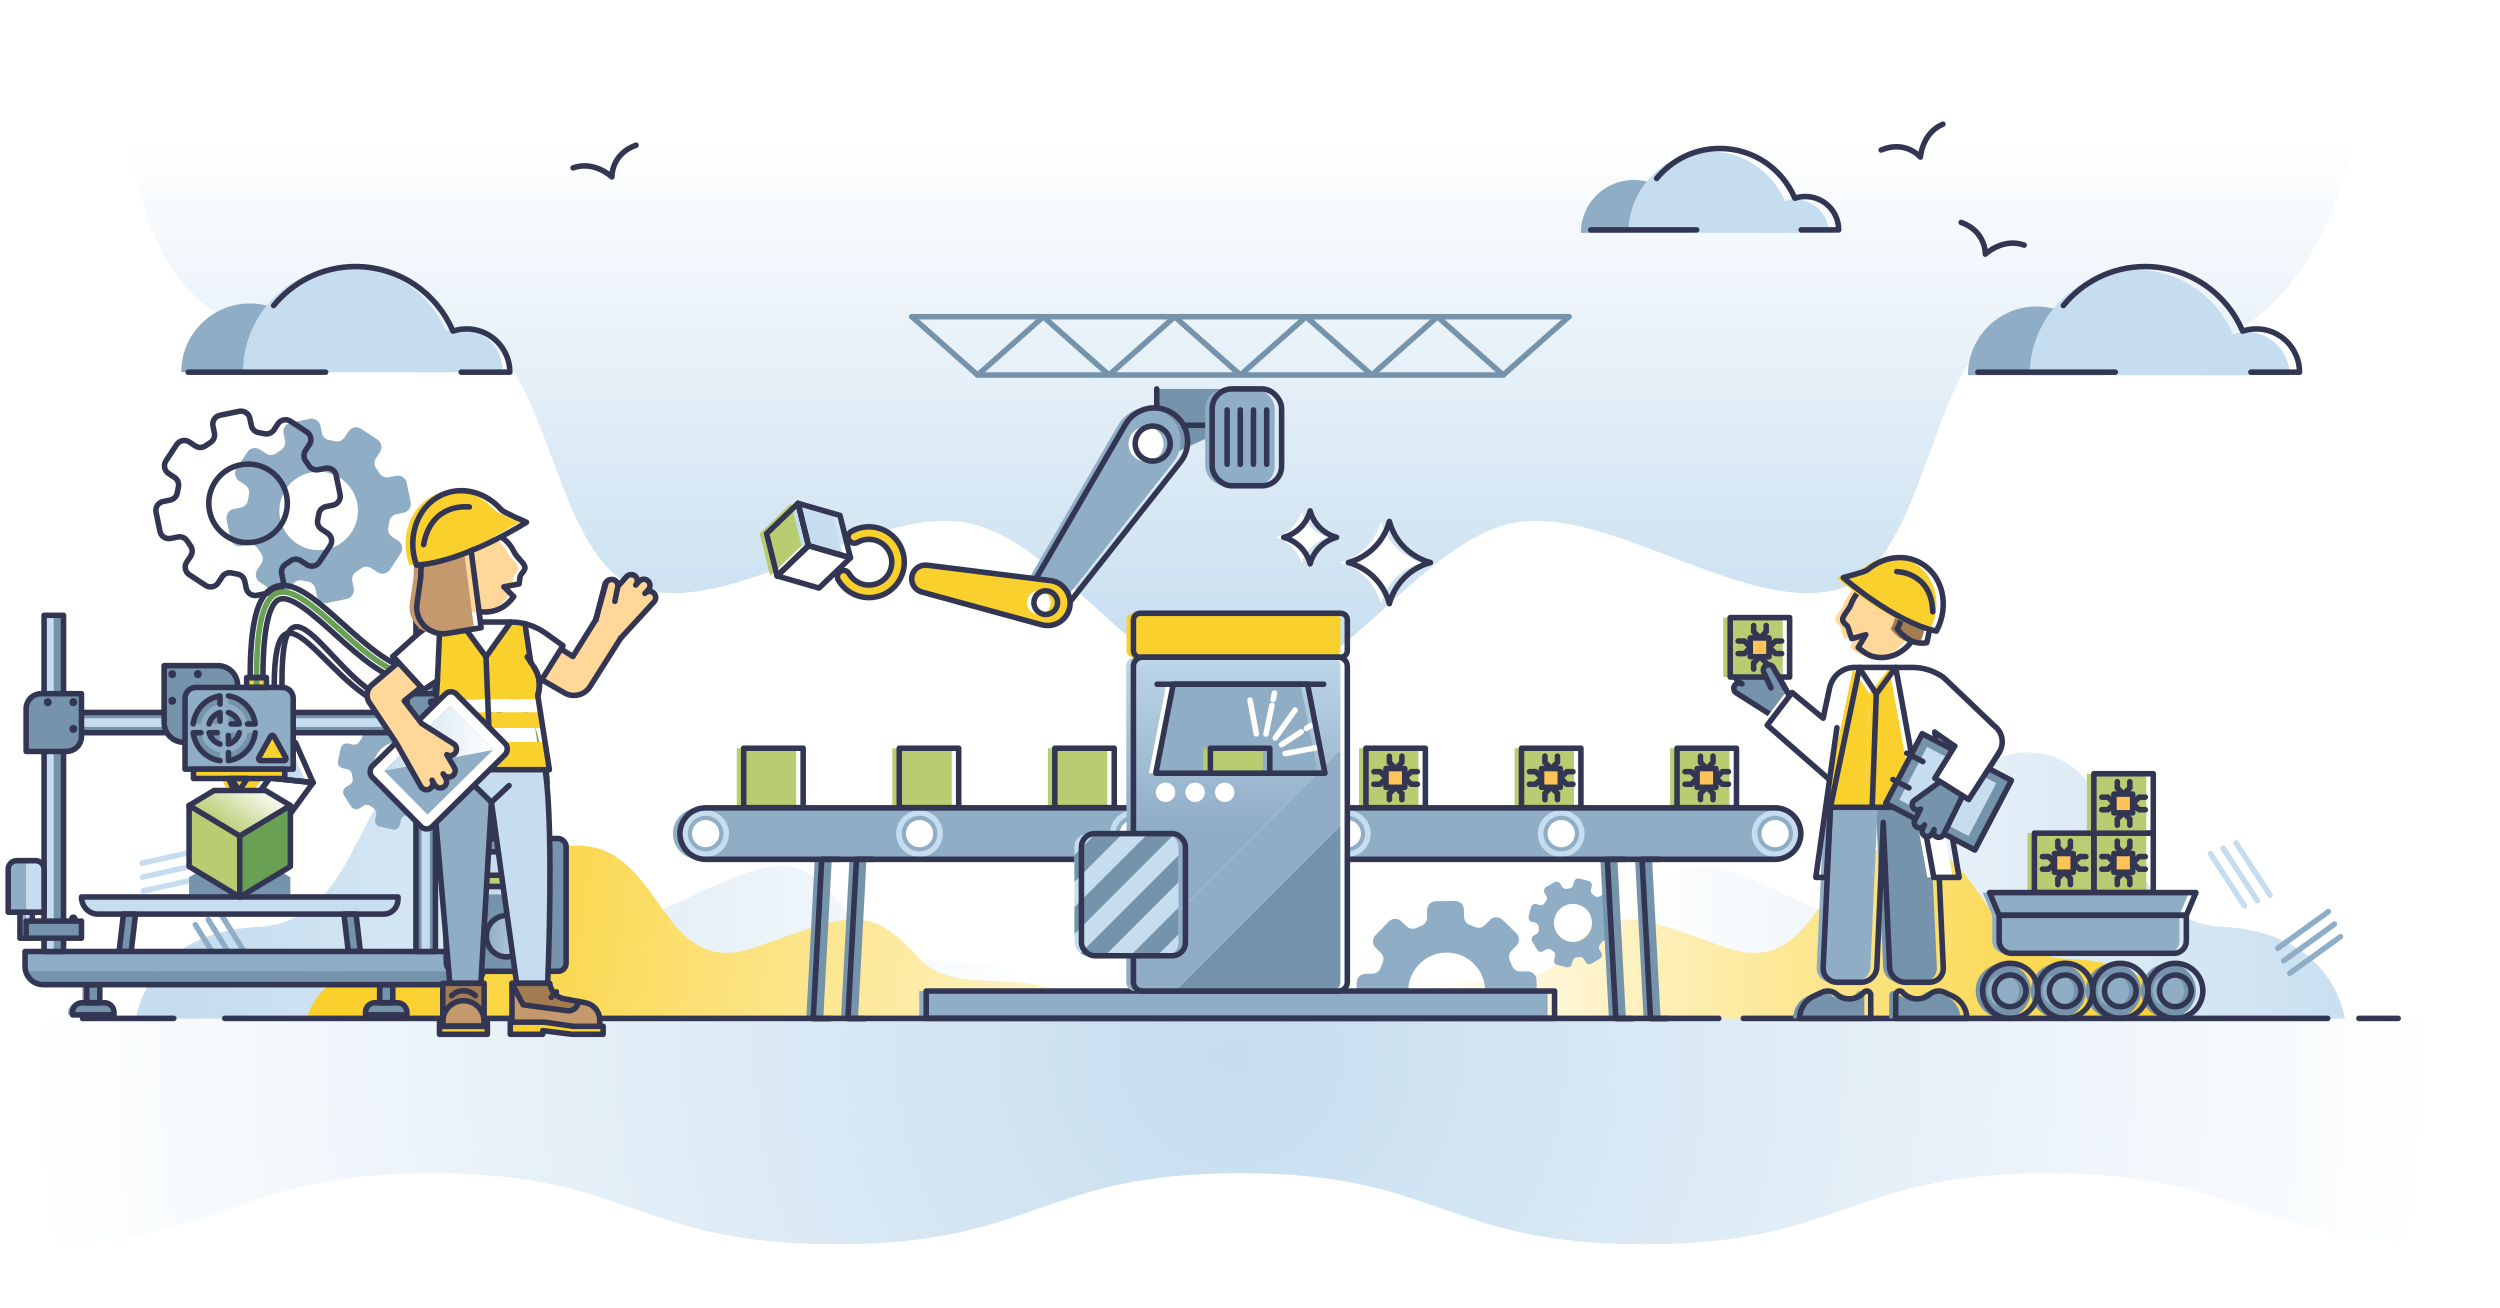 <?xml version="1.0" encoding="UTF-8"?>
<svg xmlns="http://www.w3.org/2000/svg" xmlns:xlink="http://www.w3.org/1999/xlink" id="Layer_2" width="3600" height="1884" viewBox="0 0 3600 1884">
  <defs>
    <style>.cls-1{fill:#ffc357;}.cls-2{fill:url(#linear-gradient-2);}.cls-3{stroke:#90adc6;}.cls-3,.cls-4,.cls-5,.cls-6,.cls-7,.cls-8,.cls-9,.cls-10,.cls-11{stroke-linecap:round;stroke-linejoin:round;stroke-width:8px;}.cls-3,.cls-4,.cls-6,.cls-8,.cls-9,.cls-11{fill:none;}.cls-12{fill:#333652;}.cls-13{fill:#fff;}.cls-14{fill:#90adc6;}.cls-4{stroke:#c5ddef;}.cls-15{fill:#c3996d;}.cls-16{fill:url(#linear-gradient-6);}.cls-5{fill:#969696;}.cls-5,.cls-6,.cls-7,.cls-10{stroke:#333652;}.cls-17{fill:#6aa053;}.cls-18,.cls-10{fill:#7593aa;}.cls-19{fill:#a37c52;}.cls-7,.cls-20{fill:#ffd799;}.cls-8{stroke:#7593aa;}.cls-21{fill:url(#radial-gradient);}.cls-9{stroke:#fff;}.cls-22{fill:#c5ddef;}.cls-23{fill:#b8cc71;}.cls-24{fill:url(#linear-gradient-5);}.cls-25{clip-path:url(#clippath);}.cls-26{fill:url(#linear-gradient-7);}.cls-27{fill:url(#linear-gradient-9);}.cls-28{fill:url(#linear-gradient-3);}.cls-29{fill:#fad02c;}.cls-30{fill:url(#linear-gradient);}.cls-11{stroke:#6aa053;}.cls-31{fill:url(#linear-gradient-4);}.cls-32{fill:url(#linear-gradient-8);}</style>
    <radialGradient id="radial-gradient" cx="1772.355" cy="1520.402" fx="1772.355" fy="1520.402" r="1738.003" gradientUnits="userSpaceOnUse">
      <stop offset="0" stop-color="#c5ddef"></stop>
      <stop offset="1" stop-color="#fff"></stop>
    </radialGradient>
    <linearGradient id="linear-gradient" x1="1786.148" y1="963.575" x2="1786.148" y2="194.79" gradientUnits="userSpaceOnUse">
      <stop offset="0" stop-color="#c5ddef"></stop>
      <stop offset="1" stop-color="#fff"></stop>
    </linearGradient>
    <linearGradient id="linear-gradient-2" x1="6261.607" y1="1275.053" x2="5019.305" y2="1275.053" gradientTransform="translate(6537.85) rotate(-180) scale(1 -1)" xlink:href="#linear-gradient"></linearGradient>
    <linearGradient id="linear-gradient-3" x1="3557.584" y1="1275.053" x2="4679.598" y2="1275.053" gradientTransform="translate(7017.001) rotate(-180) scale(1 -1)" xlink:href="#linear-gradient"></linearGradient>
    <linearGradient id="linear-gradient-4" x1="3886.732" y1="1342.165" x2="5005.215" y2="1342.165" gradientTransform="translate(7017.001) rotate(-180) scale(1 -1)" gradientUnits="userSpaceOnUse">
      <stop offset="0" stop-color="#fad02c"></stop>
      <stop offset="1" stop-color="#fff"></stop>
    </linearGradient>
    <linearGradient id="linear-gradient-5" x1="575.282" y1="1332.896" x2="1852.714" y2="1514.844" gradientTransform="matrix(1, 0, 0, 1, 0, 0)" xlink:href="#linear-gradient-4"></linearGradient>
    <linearGradient id="linear-gradient-6" x1="1776.148" y1="1194.952" x2="1776.148" y2="897.758" gradientUnits="userSpaceOnUse">
      <stop offset="0" stop-color="#90adc6"></stop>
      <stop offset="1" stop-color="#c5ddef"></stop>
    </linearGradient>
    <clipPath id="clippath">
      <rect class="cls-22" x="1547.255" y="1200.378" width="149.775" height="175.903" rx="19.016" ry="19.016" transform="translate(3244.285 2576.66) rotate(180)"></rect>
    </clipPath>
    <linearGradient id="linear-gradient-7" x1="700.405" y1="1348.156" x2="757.428" y2="1348.156" gradientUnits="userSpaceOnUse">
      <stop offset="0" stop-color="#90adc6"></stop>
      <stop offset="1" stop-color="#bed5e5"></stop>
    </linearGradient>
    <linearGradient id="linear-gradient-8" x1="321.258" y1="1195.664" x2="371.127" y2="1121.269" gradientUnits="userSpaceOnUse">
      <stop offset="0" stop-color="#b8cc71"></stop>
      <stop offset="1" stop-color="#fff"></stop>
    </linearGradient>
    <linearGradient id="linear-gradient-9" x1="553.331" y1="1063.335" x2="710.107" y2="1063.335" xlink:href="#linear-gradient"></linearGradient>
  </defs>
  <g id="Layer_3">
    <rect class="cls-13" width="3600" height="1884"></rect>
  </g>
  <g id="Layer_7">
    <path class="cls-21" d="M40.205,1791.694c290.949,0,290.949-102.235,581.897-102.235s290.949,102.235,581.898,102.235c290.948,0,290.948-102.235,581.896-102.235s290.948,102.235,581.896,102.235c290.948,0,290.948-102.235,581.896-102.235s290.946,102.235,581.892,102.235l.511-325.204H40.205v325.204Z"></path>
    <path class="cls-30" d="M179.13,169.007c34.692,187.071,61.572,379.465,477.628,317.909,132.561-19.613,130.639,311.902,259.486,358.563,131.095,47.475,335.647-116.953,473.158-93.125,138.565,24.011,256.003,244.075,396.746,244.075s258.18-220.064,396.746-244.075c137.512-23.828,342.063,140.6,473.158,93.125,128.847-46.661,132.356-405.145,259.486-358.563,324.6,118.937,454.655-134.214,477.627-317.909H179.13Z"></path>
    <g>
      <path class="cls-2" d="M195.88,1466.775s14.383-124.201,175.963-132.07c161.581-7.869,134.004-251.584,281.745-251.374,149.125,.212,138.449,301.391,302.802,225.533,165.672-76.467,192.711-97.766,281.012,27.713,66.277,94.182,227.271-8.673,276.003,130.198H195.88Z"></path>
      <path class="cls-28" d="M3376.415,1466.775s-14.383-124.201-175.963-132.07c-161.581-7.869-134.004-251.584-281.745-251.374-149.125,.212-138.449,301.391-302.802,225.533-165.672-76.467-192.711-97.766-281.012,27.713-66.277,94.182-227.271-8.673-276.003,130.198h1317.525Z"></path>
      <path class="cls-31" d="M3130.269,1466.775s-12.21-80.725-149.38-85.839c-137.17-5.114-113.759-163.517-239.181-163.381-126.596,.138-117.533,195.89-257.057,146.586-140.644-49.7-163.598-63.543-238.559,18.012-56.264,61.214-192.936-5.637-234.306,84.622h1118.484Z"></path>
      <path class="cls-24" d="M442.026,1466.775s12.21-80.725,149.38-85.839c137.17-5.114,113.76-163.517,239.181-163.381,126.596,.138,117.533,195.89,257.057,146.586,140.644-49.7,163.598-63.543,238.559,18.012,56.264,61.214,192.936-5.637,234.306,84.622H442.026Z"></path>
    </g>
    <g>
      <g>
        <g>
          <path class="cls-14" d="M2352.605,259.089c-42.118,0-76.262,34.144-76.262,76.262h152.524c0-42.118-34.144-76.262-76.262-76.262Z"></path>
          <path class="cls-22" d="M2462.157,218.111c-64.749,0-117.24,52.49-117.24,117.24h234.479c0-64.75-52.49-117.24-117.24-117.24Z"></path>
          <path class="cls-22" d="M2585.34,287.321c-26.526,0-48.03,21.504-48.03,48.03h96.06c0-26.526-21.504-48.03-48.03-48.03Z"></path>
        </g>
        <path class="cls-6" d="M2593.724,331.024h53.974c0-26.526-21.504-48.03-48.03-48.03-5.29,0-10.375,.868-15.136,2.448-17.785-42.107-59.465-71.658-108.048-71.658-36.699,0-69.455,16.867-90.953,43.266"></path>
        <polyline class="cls-6" points="2290.67 331.024 2359.244 331.024 2443.194 331.024"></polyline>
      </g>
      <g>
        <g>
          <path class="cls-14" d="M2932.737,441.33c-54.647,0-98.946,44.3-98.946,98.947h197.893c0-54.647-44.3-98.947-98.946-98.947Z"></path>
          <path class="cls-22" d="M3074.876,388.163c-84.01,0-152.113,68.103-152.113,152.113h304.226c0-84.01-68.103-152.113-152.113-152.113Z"></path>
          <path class="cls-22" d="M3234.701,477.96c-34.416,0-62.316,27.9-62.316,62.317h124.633c0-34.416-27.9-62.317-62.316-62.317Z"></path>
        </g>
        <path class="cls-6" d="M3241.316,535.95h70.028c0-34.416-27.9-62.317-62.316-62.317-6.864,0-13.462,1.126-19.638,3.176-23.076-54.632-77.154-92.972-140.187-92.972-47.616,0-90.115,21.884-118.007,56.136"></path>
        <polyline class="cls-6" points="2848.118 535.95 2937.09 535.95 3046.011 535.95"></polyline>
      </g>
      <g>
        <g>
          <path class="cls-14" d="M359.897,437.003c-54.647,0-98.946,44.3-98.946,98.947h197.893c0-54.647-44.3-98.947-98.947-98.947Z"></path>
          <path class="cls-22" d="M502.036,383.837c-84.01,0-152.113,68.103-152.113,152.113h304.226c0-84.01-68.103-152.113-152.113-152.113Z"></path>
          <path class="cls-22" d="M661.861,473.633c-34.416,0-62.316,27.9-62.316,62.316h124.633c0-34.416-27.9-62.316-62.316-62.316Z"></path>
        </g>
        <path class="cls-6" d="M664.15,535.95h70.028c0-34.416-27.9-62.316-62.316-62.316-6.864,0-13.462,1.126-19.638,3.176-23.076-54.632-77.154-92.972-140.187-92.972-47.616,0-90.115,21.884-118.007,56.136"></path>
        <polyline class="cls-6" points="270.952 535.95 359.924 535.95 468.845 535.95"></polyline>
      </g>
      <g>
        <path class="cls-6" d="M2797.772,178.842c-29.962,12.53-32.401,47.368-32.401,47.368,0,0-21.127-24.983-56.476-10.2"></path>
        <path class="cls-6" d="M2914.76,352.938c-30.555-11.007-55.891,13.028-55.891,13.028,0,0,1.304-32.692-34.743-45.678"></path>
      </g>
      <path class="cls-6" d="M825.262,241.733c30.555-11.007,55.891,13.028,55.891,13.028,0,0-1.304-32.692,34.743-45.678"></path>
    </g>
    <path class="cls-14" d="M2027.932,1427.069c-0-.681-.007-1.361,.018-2.048,1.001-28.148,23.511-51.346,51.616-53.196,32.138-2.115,59.049,23.324,59.062,55.243h74.221l-.236-15.685c-.107-7.086-5.937-12.743-13.023-12.636l-10.098,.152c-5.315,.08-10.193-3.101-12.104-8.062-.973-2.524-2.044-4.998-3.209-7.419-1.661-3.451-1.604-7.389-.062-10.752,.603-1.314,1.432-2.54,2.475-3.615l7.038-7.253c4.935-5.086,4.812-13.209-.273-18.144l-19.715-19.13c-5.086-4.935-13.209-4.812-18.144,.273l-7.038,7.253c-3.71,3.824-9.419,5.009-14.287,2.845-2.455-1.092-4.96-2.088-7.512-2.984-5.016-1.761-8.342-6.54-8.422-11.856l-.152-10.098c-.107-7.086-5.937-12.743-13.023-12.636l-27.468,.414c-7.086,.107-12.743,5.937-12.636,13.023l.152,10.098c.08,5.315-3.101,10.192-8.062,12.104-2.524,.973-4.998,2.044-7.419,3.209-4.801,2.31-10.543,1.297-14.366-2.413l-7.253-7.038c-5.086-4.935-13.209-4.812-18.144,.273l-19.13,19.715c-4.935,5.086-4.812,13.209,.273,18.144l7.253,7.038c3.823,3.71,5.009,9.419,2.844,14.287-1.091,2.454-2.088,4.96-2.984,7.512-1.761,5.016-6.54,8.342-11.856,8.422l-10.098,.152c-7.086,.107-12.743,5.937-12.636,13.023l.177,11.783h74.221Z"></path>
    <rect class="cls-14" x="1323.738" y="1427.069" width="904.819" height="39.421"></rect>
    <rect class="cls-6" x="1333.738" y="1427.069" width="904.819" height="39.421"></rect>
    <path class="cls-14" d="M657.247,1105.297l-6.751-1.496c-3.554-.787-6.299-3.678-6.788-7.284-.249-1.835-.571-3.653-.964-5.449-.561-2.562,.1-5.176,1.659-7.172,.609-.78,1.356-1.466,2.22-2.017l5.835-3.719c4.092-2.607,5.295-8.038,2.687-12.13l-10.108-15.861c-2.607-4.092-8.038-5.295-12.13-2.687l-5.835,3.719c-3.076,1.96-7.067,1.847-9.967-.364-1.462-1.115-2.974-2.175-4.532-3.176-3.063-1.966-4.523-5.676-3.736-9.229l1.496-6.751c1.049-4.737-1.94-9.428-6.677-10.477l-18.363-4.068c-4.737-1.049-9.428,1.94-10.477,6.677l-1.496,6.751c-.787,3.553-3.678,6.299-7.284,6.788-1.835,.249-3.653,.571-5.449,.964-3.563,.78-7.228-.803-9.188-3.879l-3.719-5.835c-2.608-4.092-8.038-5.295-12.13-2.687l-15.861,10.108c-4.092,2.607-5.295,8.038-2.687,12.13l3.719,5.835c1.96,3.076,1.847,7.067-.365,9.967-1.115,1.462-2.175,2.974-3.176,4.532-1.966,3.063-5.676,4.523-9.229,3.736l-6.751-1.496c-4.737-1.05-9.428,1.94-10.477,6.677l-4.068,18.363c-1.049,4.737,1.94,9.428,6.677,10.477l6.751,1.496c3.554,.787,6.299,3.678,6.788,7.284,.249,1.835,.571,3.653,.964,5.45,.78,3.563-.803,7.228-3.879,9.188l-5.835,3.719c-4.092,2.607-5.295,8.038-2.687,12.13l10.108,15.861c2.607,4.092,8.038,5.295,12.13,2.687l5.835-3.719c3.076-1.96,7.067-1.847,9.967,.365,1.462,1.115,2.974,2.175,4.532,3.176,3.063,1.966,4.523,5.676,3.736,9.229l-1.496,6.751c-1.049,4.737,1.94,9.428,6.677,10.477l18.363,4.068c4.737,1.049,9.428-1.94,10.477-6.677l1.496-6.751c.787-3.553,3.678-6.299,7.284-6.788,1.835-.249,3.653-.571,5.45-.964,3.563-.78,7.228,.803,9.188,3.879l3.719,5.835c2.607,4.092,8.038,5.295,12.13,2.687l15.861-10.108c4.092-2.607,5.295-8.038,2.687-12.13l-3.719-5.835c-1.96-3.076-1.847-7.067,.364-9.967,1.115-1.462,2.175-2.974,3.176-4.532,1.966-3.063,5.676-4.523,9.23-3.736l6.751,1.496c4.737,1.049,9.428-1.94,10.477-6.677l4.068-18.363c1.049-4.737-1.94-9.428-6.677-10.477Zm-45.425,10.588c-5.119,18.592-23.782,30.486-42.797,27.273-22.207-3.753-36.25-25.788-30.272-47.502,5.118-18.592,23.782-30.487,42.797-27.274,22.207,3.752,36.251,25.788,30.272,47.503Z"></path>
    <path class="cls-14" d="M2305.86,1371.911l-2.553-4.298c-1.344-2.262-1.18-5.14,.479-7.183,.844-1.039,1.643-2.109,2.395-3.205,1.073-1.563,2.777-2.509,4.601-2.675,.713-.065,1.443-.011,2.162,.172l4.848,1.235c3.399,.866,6.857-1.188,7.722-4.587l3.356-13.177c.866-3.399-1.188-6.857-4.587-7.722l-4.848-1.235c-2.555-.651-4.471-2.81-4.741-5.433-.136-1.323-.326-2.644-.57-3.96-.479-2.587,.753-5.193,3.015-6.537l4.298-2.553c3.016-1.791,4.008-5.688,2.217-8.704l-6.944-11.691c-1.791-3.016-5.688-4.008-8.704-2.217l-4.298,2.553c-2.262,1.344-5.14,1.179-7.183-.479-1.039-.844-2.109-1.643-3.205-2.395-2.175-1.492-3.154-4.207-2.503-6.762l1.235-4.848c.866-3.399-1.188-6.857-4.587-7.722l-13.177-3.356c-3.399-.866-6.857,1.188-7.722,4.587l-1.235,4.848c-.651,2.555-2.81,4.471-5.433,4.741-1.323,.136-2.644,.326-3.96,.57-2.587,.479-5.193-.753-6.537-3.015l-2.553-4.298c-1.791-3.016-5.688-4.008-8.704-2.217l-11.691,6.944c-3.016,1.791-4.008,5.688-2.217,8.704l2.553,4.298c1.344,2.262,1.179,5.14-.479,7.183-.844,1.039-1.643,2.109-2.395,3.205-1.492,2.174-4.207,3.154-6.762,2.503l-4.848-1.235c-3.399-.866-6.857,1.188-7.722,4.587l-3.356,13.177c-.866,3.399,1.188,6.857,4.587,7.723l4.848,1.235c2.555,.651,4.471,2.81,4.741,5.433,.136,1.323,.326,2.644,.57,3.96,.479,2.587-.753,5.193-3.015,6.537l-4.298,2.553c-3.016,1.791-4.008,5.688-2.217,8.704l6.944,11.691c1.791,3.016,5.688,4.008,8.704,2.217l4.298-2.553c2.262-1.344,5.14-1.18,7.183,.479,1.039,.844,2.109,1.643,3.205,2.395,2.175,1.492,3.154,4.207,2.503,6.762l-1.235,4.848c-.866,3.399,1.188,6.857,4.587,7.723l13.177,3.356c3.399,.866,6.857-1.188,7.722-4.587l1.235-4.848c.651-2.555,2.81-4.471,5.433-4.741,1.323-.136,2.644-.326,3.96-.57,2.587-.479,5.193,.753,6.537,3.015l2.553,4.298c1.791,3.016,5.688,4.008,8.704,2.217l11.691-6.944c3.016-1.791,4.008-5.688,2.217-8.704Zm-28.061-18.699c-12.332,6.504-27.837,2.555-35.554-9.056-9.013-13.56-4.35-31.867,10.052-39.463,12.331-6.504,27.837-2.555,35.554,9.056,9.014,13.56,4.351,31.867-10.052,39.464Z"></path>
    <path class="cls-16" d="M1917.254,946.402h-282.212c-7.124,0-12.899,5.775-12.899,12.899v427.979l273.879-273.879h-241.667l25.127-128.087h193.333l24.701,126.594,32.639-32.638v-119.968c0-7.124-5.775-12.899-12.9-12.899Z"></path>
    <rect class="cls-14" x="1632.142" y="969.735" width="308.011" height="171.167"></rect>
    <g>
      <g>
        <rect class="cls-23" x="3005.142" y="1199.764" width="85.579" height="85.579"></rect>
        <rect class="cls-6" x="3015.142" y="1199.764" width="85.579" height="85.579"></rect>
      </g>
      <g>
        <g>
          <g>
            <polyline class="cls-6" points="3071.841 1243.161 3080.268 1251.588 3089.243 1251.588"></polyline>
            <polyline class="cls-6" points="3071.841 1241.947 3080.268 1233.52 3089.243 1233.52"></polyline>
          </g>
          <g>
            <polyline class="cls-6" points="3044.023 1241.947 3035.596 1233.52 3026.621 1233.52"></polyline>
            <polyline class="cls-6" points="3044.023 1243.161 3035.596 1251.588 3026.621 1251.588"></polyline>
          </g>
          <g>
            <g>
              <polyline class="cls-6" points="3057.325 1256.463 3048.898 1264.89 3048.898 1273.865"></polyline>
              <polyline class="cls-6" points="3058.539 1256.463 3066.966 1264.89 3066.966 1273.865"></polyline>
            </g>
            <g>
              <polyline class="cls-6" points="3058.539 1228.645 3066.966 1220.218 3066.966 1211.243"></polyline>
              <polyline class="cls-6" points="3057.325 1228.645 3048.898 1220.218 3048.898 1211.243"></polyline>
            </g>
          </g>
        </g>
        <rect class="cls-1" x="3044.023" y="1229.041" width="27.026" height="27.026"></rect>
        <rect class="cls-6" x="3044.023" y="1229.041" width="27.026" height="27.026"></rect>
      </g>
    </g>
    <g>
      <g>
        <rect class="cls-23" x="3005.15" y="1114.185" width="85.579" height="85.579"></rect>
        <rect class="cls-6" x="3015.15" y="1114.185" width="85.579" height="85.579"></rect>
      </g>
      <g>
        <g>
          <g>
            <polyline class="cls-6" points="3071.849 1157.582 3080.276 1166.009 3089.251 1166.009"></polyline>
            <polyline class="cls-6" points="3071.849 1156.368 3080.276 1147.941 3089.251 1147.941"></polyline>
          </g>
          <g>
            <polyline class="cls-6" points="3044.03 1156.368 3035.604 1147.941 3026.629 1147.941"></polyline>
            <polyline class="cls-6" points="3044.03 1157.582 3035.604 1166.009 3026.629 1166.009"></polyline>
          </g>
          <g>
            <g>
              <polyline class="cls-6" points="3057.332 1170.884 3048.906 1179.311 3048.906 1188.286"></polyline>
              <polyline class="cls-6" points="3058.547 1170.884 3066.974 1179.311 3066.974 1188.286"></polyline>
            </g>
            <g>
              <polyline class="cls-6" points="3058.547 1143.066 3066.974 1134.639 3066.974 1125.664"></polyline>
              <polyline class="cls-6" points="3057.332 1143.066 3048.906 1134.639 3048.906 1125.664"></polyline>
            </g>
          </g>
        </g>
        <rect class="cls-1" x="3044.03" y="1143.462" width="27.026" height="27.026"></rect>
        <rect class="cls-6" x="3044.031" y="1143.462" width="27.026" height="27.026"></rect>
      </g>
    </g>
    <g>
      <g>
        <rect class="cls-23" x="2919.555" y="1199.764" width="85.579" height="85.579"></rect>
        <rect class="cls-6" x="2929.555" y="1199.764" width="85.579" height="85.579"></rect>
      </g>
      <g>
        <g>
          <g>
            <polyline class="cls-6" points="2986.254 1243.161 2994.681 1251.588 3003.656 1251.588"></polyline>
            <polyline class="cls-6" points="2986.254 1241.947 2994.681 1233.52 3003.656 1233.52"></polyline>
          </g>
          <g>
            <polyline class="cls-6" points="2958.436 1241.947 2950.009 1233.52 2941.034 1233.52"></polyline>
            <polyline class="cls-6" points="2958.436 1243.161 2950.009 1251.588 2941.034 1251.588"></polyline>
          </g>
          <g>
            <g>
              <polyline class="cls-6" points="2971.738 1256.463 2963.311 1264.89 2963.311 1273.865"></polyline>
              <polyline class="cls-6" points="2972.952 1256.463 2981.379 1264.89 2981.379 1273.865"></polyline>
            </g>
            <g>
              <polyline class="cls-6" points="2972.952 1228.645 2981.379 1220.218 2981.379 1211.243"></polyline>
              <polyline class="cls-6" points="2971.738 1228.645 2963.311 1220.218 2963.311 1211.243"></polyline>
            </g>
          </g>
        </g>
        <rect class="cls-1" x="2958.436" y="1229.041" width="27.026" height="27.026"></rect>
        <rect class="cls-6" x="2958.436" y="1229.041" width="27.026" height="27.026"></rect>
      </g>
    </g>
    <path class="cls-29" d="M1631.733,883.1h288.83c5.293,0,9.591,4.297,9.591,9.591v44.121c0,5.293-4.297,9.591-9.591,9.591h-288.83c-5.293,0-9.591-4.297-9.591-9.591v-44.121c0-5.293,4.297-9.591,9.591-9.591Z"></path>
    <g>
      <g>
        <rect class="cls-23" x="1956.947" y="1077.446" width="85.579" height="85.579"></rect>
        <rect class="cls-6" x="1966.947" y="1077.446" width="85.579" height="85.579"></rect>
      </g>
      <g>
        <g>
          <g>
            <polyline class="cls-6" points="2023.646 1120.842 2032.073 1129.269 2041.048 1129.269"></polyline>
            <polyline class="cls-6" points="2023.646 1119.628 2032.073 1111.201 2041.048 1111.201"></polyline>
          </g>
          <g>
            <polyline class="cls-6" points="1995.828 1119.628 1987.401 1111.201 1978.426 1111.201"></polyline>
            <polyline class="cls-6" points="1995.828 1120.842 1987.401 1129.269 1978.426 1129.269"></polyline>
          </g>
          <g>
            <g>
              <polyline class="cls-6" points="2009.129 1134.144 2000.703 1142.571 2000.703 1151.546"></polyline>
              <polyline class="cls-6" points="2010.344 1134.144 2018.771 1142.571 2018.771 1151.546"></polyline>
            </g>
            <g>
              <polyline class="cls-6" points="2010.344 1106.326 2018.771 1097.899 2018.771 1088.924"></polyline>
              <polyline class="cls-6" points="2009.129 1106.326 2000.703 1097.899 2000.703 1088.924"></polyline>
            </g>
          </g>
        </g>
        <rect class="cls-1" x="1995.828" y="1106.722" width="27.026" height="27.026"></rect>
        <rect class="cls-6" x="1995.828" y="1106.722" width="27.026" height="27.026"></rect>
      </g>
    </g>
    <g>
      <g>
        <rect class="cls-23" x="2180.947" y="1077.446" width="85.579" height="85.579"></rect>
        <rect class="cls-6" x="2190.947" y="1077.446" width="85.579" height="85.579"></rect>
      </g>
      <g>
        <g>
          <g>
            <polyline class="cls-6" points="2247.646 1120.842 2256.073 1129.269 2265.048 1129.269"></polyline>
            <polyline class="cls-6" points="2247.646 1119.628 2256.073 1111.201 2265.048 1111.201"></polyline>
          </g>
          <g>
            <polyline class="cls-6" points="2219.827 1119.628 2211.401 1111.201 2202.426 1111.201"></polyline>
            <polyline class="cls-6" points="2219.827 1120.842 2211.401 1129.269 2202.426 1129.269"></polyline>
          </g>
          <g>
            <g>
              <polyline class="cls-6" points="2233.129 1134.144 2224.703 1142.571 2224.703 1151.546"></polyline>
              <polyline class="cls-6" points="2234.344 1134.144 2242.771 1142.571 2242.771 1151.546"></polyline>
            </g>
            <g>
              <polyline class="cls-6" points="2234.344 1106.326 2242.771 1097.899 2242.771 1088.924"></polyline>
              <polyline class="cls-6" points="2233.129 1106.326 2224.703 1097.899 2224.703 1088.924"></polyline>
            </g>
          </g>
        </g>
        <rect class="cls-1" x="2219.827" y="1106.722" width="27.026" height="27.026"></rect>
        <rect class="cls-6" x="2219.828" y="1106.722" width="27.026" height="27.026"></rect>
      </g>
    </g>
    <g>
      <g>
        <rect class="cls-23" x="2404.947" y="1077.446" width="85.579" height="85.579"></rect>
        <rect class="cls-6" x="2414.947" y="1077.446" width="85.579" height="85.579"></rect>
      </g>
      <g>
        <g>
          <g>
            <polyline class="cls-6" points="2471.646 1120.842 2480.073 1129.269 2489.048 1129.269"></polyline>
            <polyline class="cls-6" points="2471.646 1119.628 2480.073 1111.201 2489.048 1111.201"></polyline>
          </g>
          <g>
            <polyline class="cls-6" points="2443.827 1119.628 2435.401 1111.201 2426.426 1111.201"></polyline>
            <polyline class="cls-6" points="2443.827 1120.842 2435.401 1129.269 2426.426 1129.269"></polyline>
          </g>
          <g>
            <g>
              <polyline class="cls-6" points="2457.129 1134.144 2448.703 1142.571 2448.703 1151.546"></polyline>
              <polyline class="cls-6" points="2458.344 1134.144 2466.771 1142.571 2466.771 1151.546"></polyline>
            </g>
            <g>
              <polyline class="cls-6" points="2458.344 1106.326 2466.771 1097.899 2466.771 1088.924"></polyline>
              <polyline class="cls-6" points="2457.129 1106.326 2448.703 1097.899 2448.703 1088.924"></polyline>
            </g>
          </g>
        </g>
        <rect class="cls-1" x="2443.827" y="1106.722" width="27.026" height="27.026"></rect>
        <rect class="cls-6" x="2443.828" y="1106.722" width="27.026" height="27.026"></rect>
      </g>
    </g>
    <g>
      <polygon class="cls-18" points="1161.001 1466.775 1185.501 1466.775 1197.751 1237.425 1173.251 1237.425 1161.001 1466.775"></polygon>
      <polygon class="cls-18" points="2391.295 1466.775 2366.795 1466.775 2354.545 1237.425 2379.045 1237.425 2391.295 1466.775"></polygon>
      <polygon class="cls-18" points="2341.295 1466.775 2316.795 1466.775 2304.545 1237.425 2329.045 1237.425 2341.295 1466.775"></polygon>
      <polygon class="cls-18" points="1211.001 1466.775 1235.501 1466.775 1247.751 1237.425 1223.251 1237.425 1211.001 1466.775"></polygon>
    </g>
    <path class="cls-18" d="M1691.688,1427.069h225.566c7.124,0,12.9-5.775,12.9-12.899v-225.566l-238.466,238.466Z"></path>
    <path class="cls-14" d="M1622.142,1387.281v26.888c0,7.124,5.775,12.899,12.899,12.899h56.646l238.466-238.466v-109.333l-308.011,308.011Z"></path>
    <g>
      <rect class="cls-23" x="1060.947" y="1077.446" width="85.579" height="85.579"></rect>
      <rect class="cls-6" x="1070.947" y="1077.446" width="85.579" height="85.579"></rect>
    </g>
    <g>
      <rect class="cls-23" x="1284.947" y="1077.446" width="85.579" height="85.579"></rect>
      <rect class="cls-6" x="1294.947" y="1077.446" width="85.579" height="85.579"></rect>
    </g>
    <g>
      <rect class="cls-23" x="1508.947" y="1077.446" width="85.579" height="85.579"></rect>
      <rect class="cls-6" x="1518.947" y="1077.446" width="85.579" height="85.579"></rect>
    </g>
    <g>
      <rect class="cls-23" x="1732.947" y="1077.446" width="85.579" height="85.579"></rect>
      <rect class="cls-6" x="1742.947" y="1077.446" width="85.579" height="85.579"></rect>
    </g>
    <g>
      <g>
        <polyline class="cls-13" points="440.916 1126.988 378.441 1120.235 341.354 1170.964 403.83 1177.717 440.916 1126.988"></polyline>
        <polygon class="cls-22" points="378.441 1120.235 353.051 1062.753 415.527 1069.506 440.916 1126.988 378.441 1120.235"></polygon>
        <polygon class="cls-29" points="315.965 1113.482 341.354 1170.964 378.441 1120.235 353.051 1062.753 315.965 1113.482"></polygon>
      </g>
      <g>
        <polyline class="cls-6" points="450.916 1126.988 388.441 1120.235 351.354 1170.964 413.83 1177.717 450.916 1126.988"></polyline>
        <polygon class="cls-6" points="388.441 1120.235 363.051 1062.753 425.527 1069.506 450.916 1126.988 388.441 1120.235"></polygon>
        <polygon class="cls-6" points="325.965 1113.482 351.354 1170.964 388.441 1120.235 363.051 1062.753 325.965 1113.482"></polygon>
      </g>
    </g>
    <g>
      <g>
        <polyline class="cls-13" points="1214.654 803.225 1154.279 785.798 1109 829.37 1169.374 846.797 1214.654 803.225"></polyline>
        <polygon class="cls-22" points="1154.279 785.798 1139.184 724.798 1199.559 742.225 1214.654 803.225 1154.279 785.798"></polygon>
        <polygon class="cls-23" points="1093.905 768.371 1109 829.37 1154.279 785.798 1139.184 724.798 1093.905 768.371"></polygon>
      </g>
      <g>
        <polyline class="cls-6" points="1224.654 803.225 1164.279 785.798 1119 829.37 1179.374 846.797 1224.654 803.225"></polyline>
        <polygon class="cls-6" points="1164.279 785.798 1149.184 724.798 1209.559 742.225 1224.654 803.225 1164.279 785.798"></polygon>
        <polygon class="cls-6" points="1103.905 768.371 1119 829.37 1164.279 785.798 1149.184 724.798 1103.905 768.371"></polygon>
      </g>
    </g>
    <g>
      <line class="cls-3" x1="318.536" y1="1316.963" x2="365.999" y2="1393.605"></line>
      <line class="cls-3" x1="299.929" y1="1324.295" x2="347.392" y2="1400.938"></line>
      <line class="cls-3" x1="281.322" y1="1331.628" x2="328.784" y2="1408.27"></line>
    </g>
    <g>
      <line class="cls-4" x1="204.589" y1="1243.002" x2="292.572" y2="1223.363"></line>
      <line class="cls-4" x1="205.399" y1="1262.985" x2="293.382" y2="1243.346"></line>
      <line class="cls-4" x1="206.209" y1="1282.969" x2="294.192" y2="1263.33"></line>
    </g>
    <g>
      <g>
        <path class="cls-13" d="M2047.755,810.091h0c-28.875,7.774-51.429,30.329-59.203,59.203h0s0,0,0,0c-7.774-28.875-30.329-51.429-59.203-59.203h0c28.875-7.774,51.429-30.329,59.203-59.203h0c7.774,28.875,30.329,51.429,59.203,59.203Z"></path>
        <path class="cls-13" d="M1912.569,773.767h0c-18.593,5.006-33.116,19.529-38.122,38.122h0c-5.006-18.593-19.529-33.116-38.122-38.122h0c18.593-5.006,33.116-19.529,38.122-38.122h0s0,0,0,0c5.006,18.593,19.529,33.116,38.122,38.122Z"></path>
      </g>
      <g>
        <path class="cls-6" d="M2059.893,810.091h0c-28.875,7.774-51.429,30.329-59.203,59.203h0s0,0,0,0c-7.774-28.875-30.329-51.429-59.203-59.203h0c28.875-7.774,51.429-30.329,59.203-59.203h0c7.774,28.875,30.329,51.429,59.203,59.203Z"></path>
        <path class="cls-6" d="M1924.707,773.767h0c-18.593,5.006-33.116,19.529-38.122,38.122h0s0,0,0,0c-5.006-18.593-19.529-33.116-38.122-38.122h0c18.593-5.006,33.116-19.529,38.122-38.122h0c5.006,18.593,19.529,33.116,38.122,38.122Z"></path>
      </g>
    </g>
    <g>
      <path class="cls-14" d="M2546.176,1237.425H1006.119c-20.461,0-37.047-16.587-37.047-37.047h0c0-20.461,16.587-37.047,37.047-37.047h1540.057c20.461,0,37.047,16.587,37.047,37.047h0c0,20.461-16.587,37.047-37.047,37.047Z"></path>
      <g>
        <circle class="cls-4" cx="1940.153" cy="1200.378" r="29.638"></circle>
        <circle class="cls-13" cx="1940.153" cy="1200.378" r="19.643" transform="translate(463.333 2939.373) rotate(-81.406)"></circle>
      </g>
      <g>
        <circle class="cls-4" cx="2556.176" cy="1200.378" r="29.638"></circle>
        <circle class="cls-13" cx="2556.176" cy="1200.378" r="19.643" transform="translate(800.62 3412.383) rotate(-76.717)"></circle>
      </g>
      <g>
        <circle class="cls-4" cx="1632.142" cy="1200.378" r="29.638"></circle>
        <circle class="cls-13" cx="1632.142" cy="1200.378" r="19.643" transform="translate(7.513 2410.905) rotate(-73.023)"></circle>
      </g>
      <g>
        <circle class="cls-4" cx="1324.131" cy="1200.378" r="29.638"></circle>
        <circle class="cls-13" cx="1324.131" cy="1200.378" r="19.643" transform="translate(-73.962 2313.736) rotate(-80.725)"></circle>
      </g>
      <g>
        <circle class="cls-4" cx="2248.165" cy="1200.378" r="29.638"></circle>
        <circle class="cls-13" cx="2248.165" cy="1200.378" r="19.643" transform="translate(-190.323 1941.275) rotate(-45)"></circle>
      </g>
      <g>
        <circle class="cls-4" cx="1016.119" cy="1200.378" r="29.638"></circle>
        <circle class="cls-13" cx="1016.119" cy="1200.378" r="19.643" transform="translate(-385.604 1913.524) rotate(-76.717)"></circle>
      </g>
      <path class="cls-6" d="M2556.176,1237.425H1016.119c-20.461,0-37.047-16.587-37.047-37.047h0c0-20.461,16.587-37.047,37.047-37.047h1540.057c20.461,0,37.047,16.587,37.047,37.047h0c0,20.461-16.587,37.047-37.047,37.047Z"></path>
    </g>
    <g>
      <polyline class="cls-8" points="2259.148 456.075 2164.542 540.075 2069.937 456.075 1975.336 540.075 1880.738 456.075 1786.138 540.075 1691.539 456.075 1596.94 540.075 1502.344 456.075 1407.745 540.075 1313.148 456.075"></polyline>
      <line class="cls-8" x1="1313.148" y1="456.075" x2="2259.148" y2="456.075"></line>
      <line class="cls-8" x1="1407.745" y1="540.075" x2="2164.542" y2="540.075"></line>
    </g>
    <path class="cls-29" d="M1221.61,770.819c.604-2.231,2.058-4.231,4.221-5.474,24.38-14,55.604-5.555,69.605,18.824,14.001,24.38,5.556,55.605-18.824,69.605-11.81,6.782-25.554,8.559-38.701,5.004-13.147-3.555-24.122-12.018-30.904-23.828-2.484-4.325-.991-9.844,3.334-12.327,4.325-2.484,9.844-.991,12.327,3.334,9.041,15.744,29.206,21.197,44.95,12.156,7.626-4.38,13.091-11.468,15.387-19.957,2.296-8.49,1.149-17.366-3.231-24.992-9.041-15.743-29.206-21.197-44.95-12.156-4.325,2.484-9.844,.99-12.328-3.334-1.241-2.162-1.489-4.623-.886-6.854Z"></path>
    <path class="cls-6" d="M1221.611,770.819c.603-2.231,2.057-4.231,4.22-5.474,24.38-14,55.604-5.555,69.605,18.824,14,24.38,5.556,55.605-18.824,69.605-11.81,6.782-25.554,8.559-38.701,5.004-13.147-3.555-24.122-12.018-30.904-23.828-2.483-4.325-.991-9.844,3.334-12.327,4.325-2.484,9.844-.991,12.327,3.334,9.041,15.744,29.206,21.197,44.95,12.156,7.626-4.38,13.091-11.467,15.387-19.957,2.296-8.49,1.149-17.366-3.231-24.992-9.041-15.743-29.206-21.197-44.95-12.156-4.325,2.483-9.844,.99-12.328-3.334-1.242-2.162-1.489-4.623-.886-6.854Z"></path>
    <polygon class="cls-18" points="1665.727 664.101 1777.946 612.456 1665.727 612.456 1665.727 664.101"></polygon>
    <polygon class="cls-18" points="1665.727 612.456 1704.365 612.456 1777.946 612.456 1777.946 560.075 1665.727 560.075 1665.727 587.487 1665.727 612.456"></polygon>
    <polyline class="cls-6" points="1704.366 612.456 1777.946 612.456 1777.946 560.075"></polyline>
    <line class="cls-6" x1="1665.727" y1="560.075" x2="1665.727" y2="587.487"></line>
    <g>
      <path class="cls-14" d="M1679.164,595.685h0c23.065,15.688,27.976,47.65,10.685,69.54l-163.995,207.613c-9.491,12.016-26.655,14.653-39.316,6.041h0c-12.661-8.612-16.514-25.544-8.825-38.786l132.848-228.799c14.007-24.123,45.538-31.297,68.603-15.609Z"></path>
      <circle class="cls-13" cx="1650.316" cy="639.5" r="25.214" transform="translate(153.683 1584.271) rotate(-53.444)"></circle>
    </g>
    <g>
      <path class="cls-6" d="M1689.164,595.685h0c23.065,15.688,27.976,47.65,10.685,69.54l-163.995,207.613c-9.491,12.016-26.655,14.653-39.316,6.041h0c-12.661-8.612-16.514-25.544-8.825-38.786l132.848-228.799c14.007-24.123,45.538-31.297,68.603-15.609Z"></path>
      <circle class="cls-6" cx="1659.885" cy="638.732" r="25.214" transform="translate(396.469 1890.521) rotate(-65.782)"></circle>
    </g>
    <g>
      <path class="cls-29" d="M1540.378,874.607h0c-3.663,18.502-22.254,30.012-40.449,25.041l-172.571-47.145c-9.988-2.729-16.168-12.712-14.158-22.869h0c2.011-10.157,11.529-17.032,21.803-15.75l177.518,22.159c18.716,2.336,31.52,20.061,27.857,38.563Z"></path>
      <path class="cls-13" d="M1499.157,851.047c-9.236-1.829-18.206,4.177-20.035,13.413-1.828,9.236,4.177,18.206,13.414,20.035,9.236,1.829,18.206-4.177,20.035-13.413s-4.177-18.206-13.413-20.035Z"></path>
    </g>
    <g>
      <path class="cls-6" d="M1540.378,874.608h0c-3.663,18.503-22.254,30.012-40.449,25.041l-172.571-47.145c-9.988-2.729-16.168-12.712-14.158-22.869h0c2.011-10.157,11.529-17.032,21.803-15.75l177.518,22.159c18.716,2.336,31.52,20.061,27.857,38.563Z"></path>
      <circle class="cls-6" cx="1505.846" cy="867.772" r="17.049" transform="translate(31.701 1788.368) rotate(-61.938)"></circle>
    </g>
    <g>
      <rect class="cls-14" x="1735.508" y="560.075" width="100.003" height="139.43" rx="28.254" ry="28.254" transform="translate(3571.019 1259.58) rotate(180)"></rect>
      <rect class="cls-6" x="1745.507" y="560.075" width="100.003" height="139.43" rx="28.254" ry="28.254" transform="translate(3591.018 1259.58) rotate(180)"></rect>
      <g>
        <line class="cls-6" x1="1767.019" y1="668.566" x2="1767.019" y2="590.274"></line>
        <line class="cls-6" x1="1786.012" y1="668.566" x2="1786.012" y2="590.274"></line>
        <line class="cls-6" x1="1805.005" y1="668.566" x2="1805.005" y2="590.274"></line>
        <line class="cls-6" x1="1823.999" y1="668.566" x2="1823.999" y2="590.274"></line>
      </g>
    </g>
    <g>
      <path class="cls-13" d="M1927.254,946.402h-282.212c-7.124,0-12.899,5.775-12.899,12.899v427.979l273.879-273.879h-241.667l25.127-128.087h193.333l24.701,126.594,32.639-32.638v-119.968c0-7.124-5.775-12.899-12.9-12.899Z"></path>
      <path class="cls-13" d="M1701.688,1427.069h225.566c7.124,0,12.9-5.775,12.9-12.899v-225.566l-238.466,238.466Z"></path>
      <path class="cls-13" d="M1632.142,1387.281v26.888c0,7.124,5.775,12.899,12.899,12.899h56.646l238.466-238.466v-109.333l-308.011,308.011Z"></path>
      <path class="cls-16" d="M1917.254,946.402h-282.212c-7.124,0-12.899,5.775-12.899,12.899v427.979l273.879-273.879h-241.667l25.127-128.087h193.333l24.701,126.594,32.639-32.638v-119.968c0-7.124-5.775-12.899-12.9-12.899Z"></path>
      <path class="cls-18" d="M1691.688,1427.069h225.566c7.124,0,12.9-5.775,12.9-12.899v-225.566l-238.466,238.466Z"></path>
      <path class="cls-14" d="M1622.142,1387.281v26.888c0,7.124,5.775,12.899,12.899,12.899h56.646l238.466-238.466v-109.333l-308.011,308.011Z"></path>
      <path class="cls-6" d="M1645.042,946.402h282.212c7.119,0,12.899,5.78,12.899,12.899v454.868c0,7.119-5.78,12.899-12.899,12.899h-282.212c-7.12,0-12.9-5.78-12.9-12.9v-454.868c0-7.12,5.78-12.9,12.9-12.9Z"></path>
      <g>
        <g>
          <rect class="cls-22" x="1547.255" y="1200.378" width="149.775" height="175.903" rx="19.016" ry="19.016" transform="translate(3244.285 2576.66) rotate(180)"></rect>
          <g class="cls-25">
            <g>
              <rect class="cls-18" x="1627.292" y="1117.177" width="27.286" height="379.891" transform="translate(1876.976 3391.714) rotate(-135)"></rect>
              <rect class="cls-18" x="1589.707" y="1079.592" width="27.286" height="379.89" transform="translate(1839.391 3300.975) rotate(-135)"></rect>
              <rect class="cls-18" x="1552.121" y="1042.006" width="27.286" height="379.89" transform="translate(1801.811 3210.235) rotate(-135)"></rect>
              <rect class="cls-18" x="1664.877" y="1154.763" width="27.286" height="379.89" transform="translate(1914.562 3482.453) rotate(-135)"></rect>
            </g>
          </g>
        </g>
        <rect class="cls-6" x="1557.255" y="1200.378" width="149.775" height="175.903" rx="19.016" ry="19.016" transform="translate(3264.284 2576.66) rotate(180)"></rect>
      </g>
      <line class="cls-6" x1="1666.274" y1="985.315" x2="1906.021" y2="985.315"></line>
      <g>
        <circle class="cls-13" cx="1678.354" cy="1140.902" r="14"></circle>
        <circle class="cls-13" cx="1720.979" cy="1140.902" r="14"></circle>
        <circle class="cls-13" cx="1763.604" cy="1140.902" r="14"></circle>
      </g>
    </g>
    <g>
      <path class="cls-14" d="M2868.776,1318.014h269.548v36.987c0,9.813-7.967,17.779-17.779,17.779h-233.989c-9.813,0-17.779-7.967-17.779-17.779v-36.987h0Z"></path>
      <polygon class="cls-14" points="3152.124 1285.347 2854.975 1285.347 2868.776 1318.014 3138.323 1318.014 3152.124 1285.347"></polygon>
      <g>
        <g>
          <circle class="cls-18" cx="2884.619" cy="1426.846" r="39.644"></circle>
          <circle class="cls-14" cx="2884.619" cy="1426.846" r="22.804" transform="translate(462.489 3545.855) rotate(-67.5)"></circle>
        </g>
        <g>
          <circle class="cls-18" cx="2963.906" cy="1426.846" r="39.644"></circle>
          <circle class="cls-14" cx="2963.906" cy="1426.846" r="22.804" transform="translate(511.434 3619.107) rotate(-67.5)"></circle>
        </g>
        <g>
          <circle class="cls-18" cx="3043.193" cy="1426.846" r="39.644"></circle>
          <circle class="cls-14" cx="3043.193" cy="1426.846" r="22.804" transform="translate(-117.602 2569.776) rotate(-45)"></circle>
        </g>
        <g>
          <circle class="cls-18" cx="3122.48" cy="1426.846" r="39.644"></circle>
          <circle class="cls-14" cx="3122.48" cy="1426.846" r="22.804" transform="translate(609.324 3765.611) rotate(-67.5)"></circle>
        </g>
        <g>
          <circle class="cls-6" cx="2894.619" cy="1426.846" r="39.644"></circle>
          <circle class="cls-6" cx="2894.619" cy="1426.846" r="22.804" transform="translate(468.662 3555.094) rotate(-67.5)"></circle>
        </g>
        <g>
          <circle class="cls-6" cx="2973.906" cy="1426.846" r="39.644"></circle>
          <circle class="cls-6" cx="2973.906" cy="1426.846" r="22.804" transform="translate(517.607 3628.346) rotate(-67.5)"></circle>
        </g>
        <g>
          <circle class="cls-6" cx="3053.193" cy="1426.846" r="39.644"></circle>
          <circle class="cls-6" cx="3053.193" cy="1426.846" r="22.804" transform="translate(-114.673 2576.847) rotate(-45)"></circle>
        </g>
        <g>
          <circle class="cls-6" cx="3132.48" cy="1426.846" r="39.644"></circle>
          <circle class="cls-6" cx="3132.48" cy="1426.846" r="22.804" transform="translate(615.498 3774.849) rotate(-67.5)"></circle>
        </g>
      </g>
      <path class="cls-6" d="M2878.776,1318.014h269.548v36.987c0,9.813-7.967,17.779-17.779,17.779h-233.989c-9.813,0-17.779-7.967-17.779-17.779v-36.987h0Z"></path>
      <polygon class="cls-6" points="3162.124 1285.347 2864.975 1285.347 2878.776 1318.014 3148.323 1318.014 3162.124 1285.347"></polygon>
    </g>
    <line class="cls-6" x1="250.201" y1="1466.489" x2="118.902" y2="1466.489"></line>
    <line class="cls-6" x1="2475.021" y1="1466.489" x2="323.66" y2="1466.489"></line>
    <line class="cls-6" x1="3351.857" y1="1466.489" x2="2510.354" y2="1466.489"></line>
    <line class="cls-6" x1="3453.393" y1="1466.489" x2="3396.851" y2="1466.489"></line>
    <g>
      <g>
        <g>
          <path class="cls-18" d="M2575.916,1000.612l-22.31-39.33c-2.007-3.744-6.668-5.156-10.413-3.149-1.728,.926-2.96,2.421-3.586,4.13-.729,1.989-.639,4.264,.439,6.279l-14.982-9.861c-.48-.306-.982-.552-1.493-.739-3.333-1.221-7.182-.01-9.165,3.109-2.288,3.595-1.228,8.368,2.37,10.658l-.039,.06-5.275-3.444c-.48-.306-.982-.552-1.493-.739-3.493-1.28-7.554,.113-9.437,3.569-1.968,3.612-.553,8.159,2.917,10.369l5.037,3.208c-3.599-2.289-8.368-1.228-10.656,2.367-.306,.48-.551,.982-.739,1.493-1.221,3.333-.01,7.182,3.105,9.163l51.734,32.829"></path>
          <path class="cls-6" d="M2575.916,1000.612l-22.31-39.33c-2.007-3.744-6.668-5.156-10.413-3.149-1.728,.926-2.96,2.421-3.586,4.13-.729,1.989-.639,4.264,.439,6.279l-14.982-9.861c-.48-.306-.982-.552-1.493-.739-3.333-1.221-7.182-.01-9.165,3.109-2.288,3.595-1.228,8.368,2.37,10.658l-.039,.06-5.275-3.444c-.48-.306-.982-.552-1.493-.739-3.493-1.28-7.554,.113-9.437,3.569-1.968,3.612-.553,8.159,2.917,10.369l5.037,3.208c-3.599-2.289-8.368-1.228-10.656,2.367-.306,.48-.551,.982-.739,1.493-1.221,3.333-.01,7.182,3.105,9.163l51.734,32.829"></path>
          <g>
            <path class="cls-20" d="M2575.916,1000.612l-22.31-39.33c-2.007-3.744-6.668-5.156-10.413-3.149-1.728,.926-2.96,2.421-3.586,4.13-.729,1.989-.639,4.264,.439,6.279l10.25,21.768"></path>
            <path class="cls-6" d="M2575.916,1000.612l-22.31-39.33c-2.007-3.744-6.668-5.156-10.413-3.149-1.728,.926-2.96,2.421-3.586,4.13-.729,1.989-.639,4.264,.439,6.279l10.25,21.768"></path>
          </g>
        </g>
        <polygon class="cls-13" points="2720.676 961.97 2720.514 961.08 2668.438 961.08 2668.076 962.82 2691.849 999.178 2692.021 994.402 2691.849 999.178 2691.895 999.248 2720.676 961.97"></polygon>
        <polygon class="cls-29" points="2701.895 999.248 2701.849 999.178 2701.844 999.314 2701.895 999.248"></polygon>
        <polygon class="cls-29" points="2720.676 961.97 2691.895 999.248 2696.354 1006.069 2691.895 999.248 2691.844 999.314 2685.949 1162.508 2757.036 1162.509 2720.676 961.97"></polygon>
        <polygon class="cls-29" points="2688.688 1003.402 2691.844 999.314 2691.849 999.178 2668.076 962.82 2626.519 1162.508 2685.949 1162.508 2691.844 999.314 2688.688 1003.402"></polygon>
        <path class="cls-18" d="M2734.296,1414.471h34.671c11.77,0,20.759-9.541,20.078-21.311l-10.449-230.651h-77.292l10.449,230.651c.681,11.77,10.774,21.311,22.544,21.311Z"></path>
        <g>
          <path class="cls-18" d="M2726.187,1426.989c1.604,0,3.143,.672,4.206,1.873,5.172,5.843,12.727,9.527,21.144,9.527,6.963,0,13.336-2.521,18.259-6.7,3.49-2.963,7.854-4.699,12.431-4.699h.121c2.739,0,5.445,.599,7.929,1.754l12.288,5.718c12.456,5.796,20.421,18.289,20.421,32.028h-102.469v-33.83c0-3.131,2.539-5.67,5.67-5.67h0Z"></path>
          <path class="cls-6" d="M2735.485,1426.989c1.604,0,3.143,.672,4.206,1.873,5.172,5.843,12.727,9.527,21.144,9.527,6.963,0,13.336-2.521,18.259-6.7,3.49-2.963,7.854-4.699,12.431-4.699h.121c2.739,0,5.445,.599,7.929,1.754l12.288,5.718c12.456,5.796,20.421,18.289,20.421,32.028h-102.469v-33.83c0-3.131,2.539-5.67,5.67-5.67h0Z"></path>
        </g>
        <path class="cls-14" d="M2670.822,1414.471h-34.671c-11.77,0-20.759-9.541-20.078-21.311l10.449-230.651h77.292l-10.449,230.651c-.681,11.77-10.774,21.311-22.544,21.311Z"></path>
        <g>
          <path class="cls-18" d="M2678.931,1426.989c-1.604,0-3.143,.672-4.206,1.873-5.172,5.843-12.727,9.527-21.144,9.527-6.963,0-13.336-2.521-18.258-6.7-3.49-2.963-7.854-4.699-12.431-4.699h-.121c-2.739,0-5.445,.599-7.929,1.754l-12.288,5.718c-12.456,5.796-20.421,18.289-20.421,32.028h102.469v-33.83c0-3.131-2.539-5.67-5.67-5.67h0Z"></path>
          <path class="cls-6" d="M2688.229,1426.989c-1.604,0-3.143,.672-4.206,1.873-5.172,5.843-12.727,9.527-21.144,9.527-6.963,0-13.336-2.521-18.258-6.7-3.49-2.963-7.854-4.699-12.431-4.699h-.121c-2.739,0-5.445,.599-7.929,1.754l-12.288,5.718c-12.456,5.796-20.421,18.289-20.421,32.028h102.469v-33.83c0-3.131-2.539-5.67-5.67-5.67h0Z"></path>
        </g>
        <path class="cls-6" d="M2625.372,1393.16l10.449-230.651h152.073l10.449,230.651c.681,11.77-8.308,21.311-20.078,21.311h-34.671c-11.77,0-21.863-9.541-22.544-21.311l-9.193-208.946-9.193,208.946c-.681,11.77-10.774,21.311-22.544,21.311h-34.671c-11.77,0-20.759-9.541-20.078-21.311Z"></path>
        <path class="cls-13" d="M2625.043,1122.827l-19.608,140.639h15.251l5.833-100.958,41.919-201.428h-7.017c-4.432,0-8.734,.782-12.742,2.238-12.036,4.367-20.737,14.958-23.398,27.472l-9.244,43.44-44.718-36.982-35.822,47.032,89.547,78.547Z"></path>
        <path class="cls-13" d="M2788.874,1128.366l23.007,135.1h-36.542l-54.824-302.386h23.963c16.24,0,32.067,5.138,45.211,14.676l72.537,69.261c12.101,8.962,15.251,25.723,7.235,38.465l-43.859,67.826-36.651-23.061-.076,.119Zm16.605-53.878l-28.729-20.09,8.539,52.873,20.19-32.782Z"></path>
        <path class="cls-6" d="M2634.585,1122.827l-89.789-78.55,35.821-47.034,44.718,36.985,9.242-43.437c2.663-12.518,11.366-23.104,23.397-27.468,4.012-1.455,8.313-2.237,12.746-2.237h83.056c16.239,0,32.063,5.135,45.209,14.67l72.539,69.261c12.098,8.957,15.25,25.724,7.233,38.464l-43.859,67.826-48.728-30.662,28.606-46.153-28.728-20.091"></path>
        <polyline class="cls-6" points="2645.149 1047.987 2614.734 1263.462 2629.979 1263.462 2635.82 1162.509 2677.736 961.085"></polyline>
        <polyline class="cls-6" points="2798.174 1128.361 2821.174 1263.462 2784.638 1263.462 2729.815 961.085 2701.849 999.178 2678.076 962.82"></polyline>
        <line class="cls-6" x1="2786.048" y1="1054.401" x2="2794.597" y2="1107.347"></line>
        <g>
          <rect class="cls-10" x="2749.316" y="1067.776" width="113.156" height="145.026" transform="translate(492.564 3095.233) rotate(-62.317)"></rect>
          <rect class="cls-22" x="2761.873" y="1083.476" width="85.924" height="112.516" transform="translate(492.49 3094) rotate(-62.317)"></rect>
          <g>
            <line class="cls-5" x1="2725.796" y1="1122.466" x2="2748.916" y2="1134.595"></line>
            <line class="cls-5" x1="2745.707" y1="1084.514" x2="2768.827" y2="1096.644"></line>
          </g>
        </g>
        <g>
          <g>
            <path class="cls-18" d="M2793.495,1125.937l-36.651,26.481c-3.502,2.405-4.395,7.192-1.99,10.695,1.109,1.617,2.731,2.677,4.497,3.112,2.057,.507,4.309,.169,6.193-1.123l-8.162,15.971c-.252,.511-.441,1.037-.571,1.565-.849,3.446,.777,7.14,4.094,8.769,3.824,1.881,8.453,.305,10.334-3.523l.064,.033-2.845,5.62c-.252,.511-.441,1.037-.571,1.565-.89,3.612,.939,7.496,4.581,8.989,3.806,1.56,8.171-.344,9.987-4.034l2.637-5.358c-1.882,3.828-.305,8.453,3.519,10.333,.511,.252,1.037,.441,1.565,.571,3.446,.849,7.14-.777,8.768-4.09l26.968-55.017"></path>
            <path class="cls-6" d="M2793.495,1125.937l-36.651,26.481c-3.502,2.405-4.395,7.192-1.99,10.695,1.109,1.617,2.731,2.677,4.497,3.112,2.057,.507,4.309,.169,6.193-1.123l-8.162,15.971c-.252,.511-.441,1.037-.571,1.565-.849,3.446,.777,7.14,4.094,8.769,3.824,1.881,8.453,.305,10.334-3.523l.064,.033-2.845,5.62c-.252,.511-.441,1.037-.571,1.565-.89,3.612,.939,7.496,4.581,8.989,3.806,1.56,8.171-.344,9.987-4.034l2.637-5.358c-1.882,3.828-.305,8.453,3.519,10.333,.511,.252,1.037,.441,1.565,.571,3.446,.849,7.14-.777,8.768-4.09l26.968-55.017"></path>
          </g>
          <polygon class="cls-13" points="2814.776 1074.491 2878.758 1083.48 2834.899 1151.306 2786.17 1120.645 2814.776 1074.491"></polygon>
          <polyline class="cls-6" points="2878.758 1083.48 2834.899 1151.306 2786.17 1120.645 2814.776 1074.491"></polyline>
        </g>
        <g>
          <path class="cls-20" d="M2750.993,907.152c-10.989,30.154-41.616,46.684-68.409,36.921-6.931-2.526-12.927-6.564-17.817-11.685-1.45-1.518,9.71-18.883,9.71-18.883,0,0-17.412,8.565-18.85,5.557-2.05-4.287-3.565-8.901-4.498-13.72-1.19-6.152-9.215-7.75-8.406-14.317,.587-4.771,9.512-14.471,11.246-19.23,10.989-30.154,41.616-46.684,68.409-36.921,26.792,9.764,39.604,42.123,28.615,72.278Z"></path>
          <path class="cls-19" d="M2765.042,925.432c-25.522,5.362-42.678-20.048-42.678-20.048,4.279-6.613,6.047-12.854,6.289-18.525l42.506,19.63c-1.68,8.22-6.118,18.943-6.118,18.943Z"></path>
          <path class="cls-6" d="M2752.516,924.168c-14.375,18.902-37.962,27.626-59.151,19.904-6.862-2.501-17.669-11.531-17.669-11.531l11.104-18.553-20.122,5.628s-3.794-9.247-4.767-14.276c-1.19-6.152-9.215-7.75-8.406-14.317,.587-4.771,9.512-14.471,11.246-19.23,2.893-7.94,7.148-14.935,12.336-20.754"></path>
          <path class="cls-6" d="M2738.18,886.925c-.254,5.652-2.041,11.873-6.302,18.459,0,0,17.155,25.41,42.678,20.048,0,0,1.594-5.538,3.071-14.084"></path>
          <g>
            <path class="cls-29" d="M2778.512,908.797c19.697-37.047,8.981-81.267-23.936-98.769-24.226-12.881-53.725-7.699-75.466,10.704-3.256,2.756-34.7,10.953-34.7,10.953,0,0,72.309,63.825,134.101,77.112"></path>
            <path class="cls-6" d="M2788.427,908.797c19.697-37.047,8.981-81.267-23.936-98.769-24.226-12.88-53.725-7.699-75.466,10.704-3.256,2.756-34.7,10.953-34.7,10.953,0,0,72.309,63.825,134.101,77.112"></path>
            <path class="cls-6" d="M2731.314,823.152s50.219,.342,51.865,57.763"></path>
          </g>
        </g>
        <g>
          <g>
            <rect class="cls-23" x="2481.501" y="889.345" width="85.579" height="85.579"></rect>
            <rect class="cls-6" x="2491.501" y="889.345" width="85.579" height="85.579"></rect>
          </g>
          <g>
            <g>
              <g>
                <polyline class="cls-6" points="2548.199 932.741 2556.626 941.168 2565.601 941.168"></polyline>
                <polyline class="cls-6" points="2548.199 931.527 2556.626 923.1 2565.601 923.1"></polyline>
              </g>
              <g>
                <polyline class="cls-6" points="2520.381 931.527 2511.954 923.1 2502.979 923.1"></polyline>
                <polyline class="cls-6" points="2520.381 932.741 2511.954 941.168 2502.979 941.168"></polyline>
              </g>
              <g>
                <g>
                  <polyline class="cls-6" points="2533.683 946.043 2525.256 954.47 2525.256 963.445"></polyline>
                  <polyline class="cls-6" points="2534.897 946.043 2543.324 954.47 2543.324 963.445"></polyline>
                </g>
                <g>
                  <polyline class="cls-6" points="2534.897 918.225 2543.324 909.798 2543.324 900.823"></polyline>
                  <polyline class="cls-6" points="2533.683 918.225 2525.256 909.798 2525.256 900.823"></polyline>
                </g>
              </g>
            </g>
            <rect class="cls-1" x="2520.381" y="918.621" width="27.027" height="27.026"></rect>
            <rect class="cls-6" x="2520.381" y="918.621" width="27.027" height="27.026"></rect>
          </g>
        </g>
        <g>
          <path class="cls-18" d="M2575.916,1000.612l-22.31-39.33c-2.007-3.744-6.668-5.156-10.413-3.149-1.728,.926-2.96,2.421-3.586,4.13-.729,1.989-.639,4.264,.439,6.279l10.25,21.768"></path>
          <path class="cls-6" d="M2575.916,1000.612l-22.31-39.33c-2.007-3.744-6.668-5.156-10.413-3.149-1.728,.926-2.96,2.421-3.586,4.13-.729,1.989-.639,4.264,.439,6.279l10.25,21.768"></path>
        </g>
      </g>
      <line class="cls-6" x1="2701.849" y1="999.178" x2="2695.949" y2="1162.508"></line>
    </g>
    <path class="cls-14" d="M573.336,778.657l-8.613-5.682c-4.534-2.991-6.821-8.483-5.58-13.771,.631-2.691,1.151-5.396,1.56-8.11,.584-3.869,2.898-7.162,6.134-9.113,1.265-.763,2.671-1.32,4.169-1.628l10.115-2.074c7.093-1.454,11.663-8.383,10.209-15.476l-5.638-27.495c-1.454-7.093-8.383-11.663-15.476-10.209l-10.115,2.074c-5.332,1.093-10.834-1.191-13.699-5.819-1.444-2.334-2.986-4.617-4.626-6.842-3.221-4.373-3.28-10.322-.289-14.855l5.682-8.613c3.987-6.044,2.32-14.175-3.724-18.162l-23.428-15.455c-6.044-3.987-14.175-2.32-18.162,3.724l-5.682,8.613c-2.991,4.534-8.483,6.821-13.771,5.58-2.691-.631-5.396-1.151-8.11-1.56-5.382-.812-9.647-4.971-10.741-10.303l-2.074-10.115c-1.454-7.093-8.383-11.663-15.476-10.209l-27.494,5.638c-7.093,1.454-11.663,8.383-10.209,15.476l2.074,10.115c1.093,5.332-1.191,10.834-5.819,13.699-2.334,1.444-4.616,2.986-6.842,4.625-4.373,3.221-10.322,3.28-14.855,.289l-8.613-5.682c-6.043-3.987-14.175-2.32-18.162,3.724l-15.455,23.428c-3.987,6.044-2.32,14.175,3.724,18.162l8.613,5.682c4.534,2.991,6.821,8.483,5.58,13.77-.631,2.691-1.151,5.396-1.56,8.11-.812,5.382-4.971,9.647-10.303,10.741l-10.115,2.074c-7.093,1.454-11.663,8.383-10.209,15.476l5.638,27.495c1.454,7.093,8.383,11.663,15.476,10.209l10.115-2.074c5.332-1.093,10.834,1.191,13.699,5.819,1.444,2.334,2.986,4.616,4.625,6.841,3.221,4.373,3.28,10.322,.289,14.855l-5.682,8.613c-3.987,6.044-2.32,14.175,3.724,18.162l23.428,15.455c6.043,3.987,14.175,2.32,18.162-3.724l5.682-8.613c2.991-4.534,8.483-6.821,13.771-5.58,2.691,.631,5.396,1.151,8.11,1.56,5.382,.812,9.647,4.971,10.741,10.303l2.074,10.115c1.454,7.093,8.383,11.663,15.476,10.209l27.495-5.638c7.093-1.454,11.663-8.383,10.209-15.476l-2.074-10.115c-1.093-5.332,1.191-10.834,5.819-13.699,2.334-1.444,4.616-2.986,6.841-4.625,4.373-3.221,10.322-3.28,14.855-.289l8.613,5.682c6.044,3.987,14.175,2.32,18.162-3.724l15.455-23.428c3.987-6.044,2.32-14.175-3.724-18.162Zm-68.958-9.446c-17.042,23.188-49.394,29.821-74.186,15.211-28.954-17.063-36.786-55.261-16.884-82.342,17.041-23.188,49.394-29.822,74.186-15.212,28.955,17.063,36.787,55.262,16.884,82.343Z"></path>
    <path class="cls-6" d="M471.695,767.811l-8.613-5.682c-4.534-2.991-6.821-8.483-5.58-13.771,.631-2.691,1.151-5.396,1.56-8.11,.584-3.869,2.898-7.162,6.134-9.113,1.265-.763,2.671-1.32,4.169-1.628l10.115-2.074c7.093-1.454,11.663-8.383,10.209-15.476l-5.638-27.495c-1.454-7.093-8.383-11.663-15.476-10.209l-10.115,2.074c-5.332,1.093-10.834-1.191-13.699-5.819-1.444-2.334-2.986-4.617-4.626-6.842-3.221-4.373-3.28-10.322-.289-14.855l5.682-8.613c3.987-6.044,2.32-14.175-3.724-18.162l-23.428-15.455c-6.044-3.987-14.175-2.32-18.162,3.724l-5.682,8.613c-2.991,4.534-8.483,6.821-13.771,5.58-2.691-.631-5.396-1.151-8.11-1.56-5.382-.812-9.647-4.971-10.741-10.303l-2.074-10.115c-1.454-7.093-8.383-11.663-15.476-10.209l-27.494,5.638c-7.093,1.454-11.663,8.383-10.209,15.476l2.074,10.115c1.093,5.332-1.191,10.834-5.819,13.699-2.334,1.444-4.616,2.986-6.842,4.625-4.373,3.221-10.322,3.28-14.855,.289l-8.613-5.682c-6.043-3.987-14.175-2.32-18.162,3.724l-15.455,23.428c-3.987,6.044-2.32,14.175,3.724,18.162l8.613,5.682c4.534,2.991,6.821,8.483,5.58,13.77-.631,2.691-1.151,5.396-1.56,8.11-.812,5.382-4.971,9.647-10.303,10.741l-10.115,2.074c-7.093,1.454-11.663,8.383-10.209,15.476l5.638,27.495c1.454,7.093,8.383,11.663,15.476,10.209l10.115-2.074c5.332-1.093,10.834,1.191,13.699,5.819,1.444,2.334,2.986,4.616,4.625,6.841,3.221,4.373,3.28,10.322,.289,14.855l-5.682,8.613c-3.987,6.044-2.32,14.175,3.724,18.162l23.428,15.455c6.043,3.987,14.175,2.32,18.162-3.724l5.682-8.613c2.991-4.534,8.483-6.821,13.771-5.58,2.691,.631,5.396,1.151,8.11,1.56,5.382,.812,9.647,4.971,10.741,10.303l2.074,10.115c1.454,7.093,8.383,11.663,15.476,10.209l27.495-5.638c7.093-1.454,11.663-8.383,10.209-15.476l-2.074-10.115c-1.093-5.332,1.191-10.834,5.819-13.699,2.334-1.444,4.616-2.986,6.841-4.625,4.373-3.221,10.322-3.28,14.855-.289l8.613,5.682c6.044,3.987,14.175,2.32,18.162-3.724l15.455-23.428c3.987-6.044,2.32-14.175-3.724-18.162Zm-68.958-9.446c-17.042,23.188-49.394,29.821-74.186,15.211-28.954-17.063-36.786-55.261-16.884-82.342,17.041-23.188,49.394-29.822,74.186-15.212,28.955,17.063,36.787,55.262,16.884,82.343Z"></path>
    <path class="cls-6" d="M1641.733,883.1h288.83c5.293,0,9.591,4.297,9.591,9.591v44.121c0,5.293-4.297,9.591-9.591,9.591h-288.83c-5.293,0-9.591-4.297-9.591-9.591v-44.121c0-5.293,4.297-9.591,9.591-9.591Z"></path>
    <g>
      <line class="cls-3" x1="3279.913" y1="1365.494" x2="3352.998" y2="1312.719"></line>
      <line class="cls-3" x1="3288.545" y1="1383.535" x2="3361.631" y2="1330.76"></line>
      <line class="cls-3" x1="3297.178" y1="1401.576" x2="3370.264" y2="1348.801"></line>
    </g>
    <g>
      <line class="cls-4" x1="3219.758" y1="1213.688" x2="3268.994" y2="1289.203"></line>
      <line class="cls-4" x1="3201.327" y1="1221.451" x2="3250.563" y2="1296.967"></line>
      <line class="cls-4" x1="3182.895" y1="1229.215" x2="3232.131" y2="1304.731"></line>
    </g>
    <g>
      <line class="cls-9" x1="1831.543" y1="1015.923" x2="1822.995" y2="1056.918"></line>
      <line class="cls-9" x1="1835.295" y1="997.923" x2="1833.299" y2="1007.499"></line>
      <line class="cls-9" x1="1881.125" y1="1048.927" x2="1886.869" y2="1045.166"></line>
      <line class="cls-9" x1="1845.502" y1="1072.258" x2="1873.606" y2="1053.852"></line>
      <line class="cls-9" x1="1800" y1="1008.187" x2="1809.148" y2="1056.783"></line>
      <line class="cls-9" x1="1850.705" y1="1085.173" x2="1899.3" y2="1076.025"></line>
      <line class="cls-9" x1="1864.939" y1="1022.404" x2="1836.325" y2="1062.732"></line>
    </g>
    <polygon class="cls-6" points="1907.941 1113.402 1664.354 1113.402 1689.481 985.315 1882.814 985.315 1907.941 1113.402"></polygon>
    <g>
      <polyline class="cls-6" points="1207.751 1237.425 1183.251 1237.425 1171.001 1466.775 1195.501 1466.775"></polyline>
      <polyline class="cls-6" points="2401.295 1466.775 2376.795 1466.775 2364.545 1237.425 2389.045 1237.425"></polyline>
      <polyline class="cls-6" points="2351.295 1466.775 2326.795 1466.775 2314.545 1237.425 2339.045 1237.425"></polyline>
      <polyline class="cls-6" points="1257.751 1237.425 1233.251 1237.425 1221.001 1466.775 1245.501 1466.775"></polyline>
    </g>
    <g>
      <rect class="cls-18" x="118.766" y="1417.909" width="18.803" height="26.025"></rect>
      <path class="cls-18" d="M112.121,1443.933h32.092c7.613,0,13.793,6.181,13.793,13.793v3.688h-59.678v-3.688c0-7.613,6.181-13.793,13.793-13.793Z"></path>
      <path class="cls-14" d="M697.292,1397.237v-27.067H36.069v27.067c0,.486,.022,.967,.054,1.444H697.239c.032-.478,.054-.958,.054-1.444Z"></path>
      <path class="cls-18" d="M36.123,1398.682c.712,10.742,9.285,19.227,19.764,19.227H677.475c10.479,0,19.052-8.485,19.764-19.227H36.123Z"></path>
      <polygon class="cls-18" points="272.303 1263.259 272.303 1302.029 418.132 1302.029 418.132 1263.259 345.213 1219.354 272.303 1263.259"></polygon>
      <path class="cls-6" d="M673.857,1207.412c-5.637-95.591,79.469-196.253,.47-196.253h-21.463"></path>
      <path class="cls-6" d="M664.299,1207.412c0-95.591,117.188-196.253,15.502-196.253h-27.627"></path>
      <path class="cls-6" d="M573.122,1018.327c-88.532,0-178.237-219.192-178.237-28.996v9.788"></path>
      <rect class="cls-29" x="644.768" y="967.059" width="29.691" height="13.621" transform="translate(1633.483 314.257) rotate(90)"></rect>
      <rect class="cls-29" x="355.204" y="975.718" width="28.465" height="14.208"></rect>
      <path class="cls-11" d="M598.964,973.87c-97.878,0-229.519-274.229-229.519,1.848v14.208"></path>
      <path class="cls-11" d="M773.322,1129.67c15.964-127.263-72.538-155.8-120.52-155.8h-33.869"></path>
      <path class="cls-6" d="M598.964,964.277c-31.903,0-70.934-35.093-105.372-66.056-38.938-35.01-72.569-65.244-99.748-52.253-23.235,11.106-33.597,51.123-33.597,129.75h18.394c0-83.79,12.434-107.322,22.865-112.307,6.793-3.247,16.947-.346,31.045,8.868,14.699,9.607,31.376,24.6,49.031,40.475,18.5,16.633,37.63,33.833,57.007,47.183,22.98,15.831,42.728,23.527,60.374,23.527h53.839v-19.187h-53.839Z"></path>
      <ellipse class="cls-22" cx="728.916" cy="1125.754" rx="58.816" ry="61.35"></ellipse>
      <g>
        <g>
          <rect class="cls-18" x="124.897" y="1417.909" width="18.803" height="26.025"></rect>
          <path class="cls-18" d="M118.253,1443.933h32.092c7.613,0,13.793,6.181,13.793,13.793v3.688h-59.678v-3.688c0-7.613,6.181-13.793,13.793-13.793Z"></path>
          <rect class="cls-6" x="124.897" y="1417.909" width="18.803" height="26.025"></rect>
          <path class="cls-6" d="M118.253,1443.933h32.092c7.613,0,13.793,6.181,13.793,13.793v3.688h-59.678v-3.688c0-7.613,6.181-13.793,13.793-13.793Z"></path>
        </g>
        <g>
          <rect class="cls-18" x="546.741" y="1417.909" width="18.803" height="26.025"></rect>
          <path class="cls-18" d="M540.096,1443.933h32.092c7.613,0,13.793,6.181,13.793,13.793v3.688h-59.678v-3.688c0-7.613,6.181-13.793,13.793-13.793Z"></path>
          <rect class="cls-6" x="546.741" y="1417.909" width="18.803" height="26.025"></rect>
          <path class="cls-6" d="M540.096,1443.933h32.092c7.613,0,13.793,6.181,13.793,13.793v3.688h-59.678v-3.688c0-7.613,6.181-13.793,13.793-13.793Z"></path>
        </g>
      </g>
      <path class="cls-22" d="M573.122,1291.664H117.319c0,13.599,10.569,24.623,23.606,24.623h411.916c11.201,0,20.28-9.471,20.28-21.154v-3.469Z"></path>
      <g>
        <polygon class="cls-18" points="188.928 1370.17 171.524 1370.17 177.773 1316.287 195.177 1316.287 188.928 1370.17"></polygon>
        <polygon class="cls-18" points="501.514 1370.17 518.917 1370.17 512.668 1316.287 495.264 1316.287 501.514 1370.17"></polygon>
      </g>
      <g>
        <polygon class="cls-6" points="188.928 1370.17 171.524 1370.17 177.773 1316.287 195.177 1316.287 188.928 1370.17"></polygon>
        <polygon class="cls-6" points="501.514 1370.17 518.917 1370.17 512.668 1316.287 495.264 1316.287 501.514 1370.17"></polygon>
      </g>
      <path class="cls-14" d="M697.292,1397.237v-27.067H36.069v27.067c0,.486,.022,.967,.054,1.444H697.239c.032-.478,.054-.958,.054-1.444Z"></path>
      <path class="cls-18" d="M36.123,1398.682c.712,10.742,9.285,19.227,19.764,19.227H677.475c10.479,0,19.052-8.485,19.764-19.227H36.123Z"></path>
      <path class="cls-6" d="M36.069,1370.17H697.292v21.514c0,14.474-11.751,26.225-26.225,26.225H62.294c-14.474,0-26.224-11.751-26.224-26.224v-21.514h0Z"></path>
      <g>
        <rect class="cls-18" x="370.888" y="1114.098" width="484.148" height="27.997" transform="translate(1741.058 515.134) rotate(90)"></rect>
        <rect class="cls-22" x="370.888" y="1122.125" width="484.148" height="11.943" transform="translate(1741.058 515.134) rotate(90)"></rect>
        <rect class="cls-6" x="370.888" y="1114.098" width="484.148" height="27.997" transform="translate(1741.058 515.134) rotate(90)"></rect>
      </g>
      <g>
        <rect class="cls-18" x="-164.595" y="1114.098" width="484.148" height="27.997" transform="translate(1205.575 1050.617) rotate(90)"></rect>
        <rect class="cls-22" x="-170.727" y="1122.125" width="484.148" height="11.943" transform="translate(1199.444 1056.749) rotate(90)"></rect>
        <rect class="cls-6" x="-164.595" y="1114.098" width="484.148" height="27.997" transform="translate(1205.575 1050.617) rotate(90)"></rect>
      </g>
      <g>
        <g>
          <rect class="cls-18" x="63.481" y="1025.877" width="563.48" height="29.203"></rect>
          <rect class="cls-22" x="63.481" y="1034.25" width="563.48" height="12.458"></rect>
          <rect class="cls-6" x="63.481" y="1025.877" width="563.48" height="29.203"></rect>
        </g>
        <g>
          <path class="cls-18" d="M236.349,958.522h77.382c15.714,0,28.472,12.758,28.472,28.472v81.943h-77.382c-15.714,0-28.472-12.758-28.472-28.472v-81.943h0Z"></path>
          <path class="cls-6" d="M236.349,958.522h77.382c15.714,0,28.472,12.758,28.472,28.472v81.943h-77.382c-15.714,0-28.472-12.758-28.472-28.472v-81.943h0Z"></path>
          <ellipse class="cls-12" cx="248.081" cy="970.76" rx="5.601" ry="5.842"></ellipse>
          <ellipse class="cls-12" cx="284.87" cy="970.76" rx="5.601" ry="5.842"></ellipse>
          <path class="cls-14" d="M281.956,989.926h124.739c8.555,0,15.5,6.945,15.5,15.5v102.179h-155.739v-102.179c0-8.555,6.945-15.5,15.5-15.5Z"></path>
          <path class="cls-6" d="M281.956,989.926h124.739c8.555,0,15.5,6.945,15.5,15.5v102.179h-155.739v-102.179c0-8.555,6.945-15.5,15.5-15.5Z"></path>
          <ellipse class="cls-12" cx="248.081" cy="1009.134" rx="5.601" ry="5.842"></ellipse>
          <path class="cls-29" d="M372.678,1091l17.022-30.753c1.067-1.927,3.734-1.927,4.801,0l17.022,30.753c1.067,1.927-.267,4.337-2.4,4.337h-34.044c-2.134,0-3.467-2.409-2.401-4.337Z"></path>
          <rect class="cls-29" x="278.592" y="1107.605" width="131.466" height="13.431"></rect>
          <polygon class="cls-29" points="344.644 1138.304 332.549 1121.036 356.102 1121.036 344.644 1138.304"></polygon>
          <g>
            <path class="cls-18" d="M328.919,1038.498c1.54,.992,2.839,2.346,3.79,3.953h11.935c-2.117-7.934-8.118-14.194-15.725-16.402v12.45Z"></path>
            <path class="cls-18" d="M313.022,1042.451c.951-1.607,2.249-2.961,3.79-3.953v-12.45c-7.607,2.208-13.608,8.468-15.725,16.403h11.936Z"></path>
            <path class="cls-18" d="M332.709,1055.08c-.951,1.607-2.249,2.961-3.79,3.953v12.45c7.607-2.209,13.608-8.468,15.725-16.402h-11.936Z"></path>
            <path class="cls-18" d="M316.812,1059.033c-1.54-.992-2.839-2.346-3.79-3.953h-11.936c2.117,7.935,8.118,14.194,15.725,16.403v-12.45Z"></path>
          </g>
          <g>
            <path class="cls-18" d="M328.919,1013.844c13.918,2.619,24.915,14.089,27.426,28.607h11.168c-2.701-20.876-18.58-37.44-38.594-40.257v11.65Z"></path>
            <path class="cls-18" d="M289.386,1042.451c2.511-14.518,13.508-25.988,27.426-28.607v-11.65c-20.014,2.817-35.894,19.381-38.594,40.257h11.168Z"></path>
            <path class="cls-18" d="M316.812,1083.688c-13.918-2.619-24.915-14.089-27.426-28.607h-11.168c2.7,20.876,18.58,37.44,38.594,40.257v-11.65Z"></path>
            <path class="cls-18" d="M356.345,1055.08c-2.511,14.518-13.508,25.988-27.426,28.607v11.65c20.014-2.817,35.894-19.381,38.594-40.257h-11.168Z"></path>
          </g>
          <path class="cls-6" d="M372.678,1091l17.022-30.753c1.067-1.927,3.734-1.927,4.801,0l17.022,30.753c1.067,1.927-.267,4.337-2.4,4.337h-34.044c-2.134,0-3.467-2.409-2.401-4.337Z"></path>
          <rect class="cls-6" x="278.592" y="1107.605" width="131.466" height="13.431"></rect>
          <polygon class="cls-6" points="344.644 1138.304 332.549 1121.036 356.102 1121.036 344.644 1138.304"></polygon>
          <g>
            <path class="cls-6" d="M332.709,1042.451h11.935c-2.117-7.934-8.118-14.194-15.725-16.402"></path>
            <path class="cls-6" d="M316.812,1038.498v-12.45c-7.607,2.208-13.608,8.468-15.725,16.403"></path>
            <path class="cls-6" d="M328.919,1059.033v12.45c7.607-2.209,13.608-8.468,15.725-16.402"></path>
            <path class="cls-6" d="M313.022,1055.08h-11.936c2.117,7.935,8.118,14.194,15.725,16.403"></path>
          </g>
          <g>
            <path class="cls-6" d="M356.345,1042.451h11.168c-2.701-20.876-18.58-37.44-38.594-40.257"></path>
            <path class="cls-6" d="M316.812,1013.844v-11.65c-20.014,2.817-35.894,19.381-38.594,40.257"></path>
            <path class="cls-6" d="M289.386,1055.08h-11.168c2.7,20.876,18.58,37.44,38.594,40.257"></path>
            <path class="cls-6" d="M328.919,1083.688v11.65c20.014-2.817,35.894-19.381,38.594-40.257"></path>
          </g>
        </g>
        <g>
          <g>
            <path class="cls-18" d="M573.122,998.922h58.249c11.829,0,21.432,9.603,21.432,21.432v61.682h-58.249c-11.829,0-21.432-9.603-21.432-21.432v-61.682h0Z"></path>
            <path class="cls-6" d="M573.122,998.922h58.249c11.829,0,21.432,9.603,21.432,21.432v61.682h-58.249c-11.829,0-21.432-9.603-21.432-21.432v-61.682h0Z"></path>
            <ellipse class="cls-12" cx="584.854" cy="1011.159" rx="5.601" ry="5.842"></ellipse>
            <ellipse class="cls-12" cx="621.643" cy="1011.159" rx="5.601" ry="5.842"></ellipse>
            <ellipse class="cls-12" cx="584.854" cy="1049.533" rx="5.601" ry="5.842"></ellipse>
          </g>
          <ellipse class="cls-22" cx="652.803" cy="1043.691" rx="24.142" ry="25.183"></ellipse>
          <ellipse class="cls-6" cx="652.803" cy="1043.691" rx="24.142" ry="25.183"></ellipse>
        </g>
        <g>
          <path class="cls-18" d="M59.071,998.922h58.249v61.682c0,11.829-9.603,21.432-21.432,21.432H37.639v-61.682c0-11.829,9.603-21.432,21.432-21.432Z" transform="translate(154.958 2080.957) rotate(180)"></path>
          <path class="cls-6" d="M59.071,998.922h58.249v61.682c0,11.829-9.603,21.432-21.432,21.432H37.639v-61.682c0-11.829,9.603-21.432,21.432-21.432Z" transform="translate(154.958 2080.957) rotate(180)"></path>
          <ellipse class="cls-12" cx="105.587" cy="1011.159" rx="5.601" ry="5.842"></ellipse>
          <ellipse class="cls-12" cx="68.799" cy="1011.159" rx="5.601" ry="5.842"></ellipse>
          <ellipse class="cls-12" cx="105.587" cy="1049.533" rx="5.601" ry="5.842"></ellipse>
        </g>
      </g>
      <g>
        <rect class="cls-14" x="28.736" y="1313.569" width="8.966" height="37.414"></rect>
        <rect class="cls-22" x="37.702" y="1313.569" width="8.839" height="37.414"></rect>
        <rect class="cls-6" x="28.736" y="1313.569" width="17.806" height="37.414"></rect>
        <path class="cls-12" d="M105.587,1316.767h0c3.384,0,6.131,2.747,6.131,6.131v3.462h-12.263v-3.462c0-3.384,2.747-6.131,6.131-6.131Z"></path>
        <path class="cls-22" d="M63.481,1248.999c0-5.329-4.141-9.649-9.25-9.649h-16.529v74.218h25.779v-64.57Z"></path>
        <path class="cls-14" d="M21.046,1239.351c-5.109,0-9.25,4.32-9.25,9.649v64.57h25.905v-74.218H21.046Z"></path>
        <rect class="cls-18" x="37.639" y="1326.36" width="79.681" height="24.623"></rect>
        <rect class="cls-6" x="37.639" y="1326.36" width="79.681" height="24.623"></rect>
        <path class="cls-6" d="M24.037,1239.351h27.203c6.756,0,12.241,5.485,12.241,12.241v61.978H11.796v-61.978c0-6.756,5.485-12.241,12.241-12.241Z"></path>
      </g>
      <path class="cls-6" d="M573.122,1291.664H117.319c0,13.599,10.569,24.623,23.606,24.623h411.916c11.201,0,20.28-9.471,20.28-21.154v-3.469Z"></path>
      <rect class="cls-18" x="642.609" y="1207.412" width="172.614" height="191.269" rx="11.657" ry="11.657"></rect>
      <rect class="cls-6" x="642.609" y="1207.412" width="172.614" height="191.269" rx="11.657" ry="11.657"></rect>
      <ellipse class="cls-26" cx="728.916" cy="1348.156" rx="28.511" ry="29.74"></ellipse>
      <rect class="cls-22" x="667.342" y="1226.639" width="123.148" height="61.398"></rect>
      <polyline class="cls-6" points="790.49 1288.037 790.49 1226.639 667.342 1226.639"></polyline>
      <ellipse class="cls-6" cx="728.916" cy="1348.156" rx="28.511" ry="29.74"></ellipse>
      <g>
        <g>
          <polygon class="cls-23" points="345.222 1203.836 345.222 1291.655 272.303 1247.75 272.303 1159.921 345.222 1203.836"></polygon>
          <polygon class="cls-32" points="308.205 1138.304 272.303 1159.921 345.222 1203.836 418.132 1159.921 382.234 1138.304 308.205 1138.304"></polygon>
          <polygon class="cls-17" points="418.132 1159.921 418.132 1247.75 345.222 1291.655 345.222 1203.836 418.132 1159.921"></polygon>
        </g>
        <polyline class="cls-6" points="418.138 1159.928 345.222 1203.84 345.222 1291.664"></polyline>
        <line class="cls-6" x1="272.306" y1="1159.928" x2="345.222" y2="1203.84"></line>
        <polygon class="cls-6" points="308.213 1138.304 272.306 1159.928 272.306 1247.752 345.222 1291.664 418.138 1247.752 418.138 1159.928 382.231 1138.304 308.213 1138.304"></polygon>
      </g>
      <rect class="cls-6" x="355.204" y="975.718" width="28.465" height="14.208"></rect>
      <rect class="cls-6" x="644.768" y="967.059" width="29.691" height="13.621" transform="translate(1633.483 314.257) rotate(90)"></rect>
      <rect class="cls-13" x="677.003" y="1260.323" width="103.826" height="16.202"></rect>
      <rect class="cls-23" x="677.003" y="1260.323" width="73.837" height="16.202"></rect>
      <rect class="cls-6" x="677.003" y="1260.323" width="103.826" height="16.202"></rect>
      <path class="cls-6" d="M573.122,1009.133c-81.379,0-167.076-219.192-167.076-28.996v9.788"></path>
      <ellipse class="cls-6" cx="728.916" cy="1125.754" rx="58.816" ry="61.35"></ellipse>
      <ellipse class="cls-3" cx="728.916" cy="1125.754" rx="45.721" ry="47.691"></ellipse>
      <ellipse class="cls-3" cx="735.033" cy="1125.754" rx="39.605" ry="41.311"></ellipse>
      <ellipse class="cls-3" cx="741.499" cy="1125.754" rx="33.138" ry="34.566"></ellipse>
      <g>
        <path class="cls-18" d="M728.916,1104.698c-11.149,0-20.187,9.427-20.187,21.056v81.658h40.373v-81.658c0-11.629-9.038-21.056-20.187-21.056Z"></path>
        <ellipse class="cls-18" cx="728.916" cy="1125.754" rx="7.617" ry="7.945"></ellipse>
        <path class="cls-6" d="M728.916,1104.698c-11.149,0-20.187,9.427-20.187,21.056v81.658h40.373v-81.658c0-11.629-9.038-21.056-20.187-21.056Z"></path>
        <ellipse class="cls-6" cx="728.916" cy="1125.754" rx="7.617" ry="7.945"></ellipse>
      </g>
    </g>
    <g>
      <path class="cls-20" d="M928.663,854.501l4.932-5.392c3.337-3.647,3.087-9.309-.562-12.649-3.159-2.891-7.835-3.087-11.2-.715-.515,.363-1.004,.789-1.45,1.277l-4.87,5.447-.062-.055c3.34-3.649,3.088-9.316-.558-12.652-3.161-2.895-7.838-3.091-11.202-.719-.516,.363-1.004,.789-1.45,1.277l-13.807,15.562c.6-2.582,.014-5.157-1.402-7.165-1.216-1.725-3.046-3.029-5.261-3.544-4.799-1.119-9.594,1.867-10.713,6.666l-14.969,60.436,8.935,16.406,25.795,5.488,14.165-16.09,36.892-41.489c2.891-3.159,3.087-7.835,.715-11.2-.363-.515-.789-1.004-1.278-1.45-3.647-3.337-9.309-3.087-12.649,.562Z"></path>
      <path class="cls-20" d="M779.441,978.44l33.354,19.282c12.638,7.306,28.783,3.43,36.727-8.817l44.306-69.95c6.75-10.489,4.184-24.887-5.731-32.161-9.915-7.274-23.423-4.667-30.17,5.822l-32.801,52.742-17.28-10.933"></path>
      <polyline class="cls-6" points="857.748 892.628 824.947 945.37 807.846 934.424"></polyline>
      <path class="cls-6" d="M893.828,918.955l48.047-52.367c2.891-3.159,3.087-7.835,.715-11.2-.363-.515-.789-1.004-1.278-1.45-3.647-3.337-9.309-3.087-12.649,.562l4.932-5.392c3.337-3.647,3.087-9.309-.562-12.649-3.159-2.891-7.835-3.087-11.2-.715-.515,.363-1.004,.789-1.45,1.277l-4.87,5.447-.062-.055c3.34-3.649,3.088-9.316-.558-12.652-3.161-2.895-7.838-3.091-11.202-.719-.516,.363-1.004,.789-1.45,1.277l-13.807,15.562c.6-2.582,.014-5.157-1.402-7.165-1.216-1.725-3.046-3.029-5.261-3.544-4.799-1.119-9.594,1.867-10.713,6.666l-13.13,50.778"></path>
      <path class="cls-14" d="M626.551,1156.403l22.465,259.626h44.675l14.961-256.624-72.02-69.863c-8.945,21.535-12.437,44.545-10.081,66.861Z"></path>
      <path class="cls-22" d="M781.732,1084.401h-142.861c-.785,1.702-1.524,3.419-2.24,5.141l72.02,69.863,.243-4.161,.708,5.083,.028,.028-.028-.028,35.609,255.702h44.675s11.027-257.849-8.155-331.629Z"></path>
      <path class="cls-6" d="M637.617,1084.401h0c-10.602,22.987-14.865,47.902-12.32,72.003l22.465,259.626h44.675l15.204-260.785,36.317,260.785h44.675s9.475-218.684-3.488-307.036"></path>
      <line class="cls-6" x1="707.64" y1="1155.244" x2="733.011" y2="1131.298"></line>
      <line class="cls-6" x1="707.64" y1="1155.244" x2="683.221" y2="1131.298"></line>
      <g>
        <path class="cls-13" d="M734.986,896.843c-4.576-.748-9.224-1.137-13.906-1.137h-56.473l35.087,48.245,35.292-47.108Z"></path>
        <path class="cls-13" d="M599.308,913.858l-34.782,31.477,44.134,48.151,19.019-12.518,7.967-84.518c-13.293,1.993-25.921,7.983-36.338,17.409Z"></path>
        <path class="cls-29" d="M698.812,942.737l-34.205-47.032h-19.12c-3.306,0-6.593,.257-9.841,.743l-7.967,84.518,.917-.603-.904,26.657h74.079l-2.959-64.284Z"></path>
        <polygon class="cls-13" points="701.935 1007.022 627.856 1007.022 627.222 1025.709 702.795 1025.709 701.935 1007.022"></polygon>
        <polygon class="cls-29" points="702.631 1025.709 627.057 1025.709 626.29 1048.33 703.672 1048.33 702.631 1025.709"></polygon>
        <polygon class="cls-29" points="693.837 1048.33 616.455 1048.33 615.77 1068.492 694.764 1068.492 693.837 1048.33"></polygon>
        <polygon class="cls-29" points="615.77 1068.492 614.372 1109.722 696.629 1108.994 694.764 1068.492 615.77 1068.492"></polygon>
        <path class="cls-13" d="M777.225,981.346l32.272-51.539-25.141-18.008c-6.37-4.558-17.838-8.194-28.849-10.849l3.436,45.161,18.282,35.234Z"></path>
        <path class="cls-29" d="M773.135,1001.562l.856-3.204c1.276-4.77,1.769-9.656,1.493-14.47l.159-.015,1.583-2.527-13.302-27.674-8.417-52.722c-7.696-1.855-15.168-3.232-20.521-4.107l-35.292,47.107-.882-1.213,2.959,64.284h72.22l-.856-5.46Z"></path>
        <polygon class="cls-13" points="774.155 1007.022 701.935 1007.022 702.795 1025.709 777.085 1025.709 774.155 1007.022"></polygon>
        <polygon class="cls-29" points="776.92 1025.709 702.631 1025.709 703.672 1048.33 780.467 1048.33 776.92 1025.709"></polygon>
        <polygon class="cls-13" points="770.632 1048.33 693.837 1048.33 694.764 1068.492 773.793 1068.492 770.632 1048.33"></polygon>
        <polygon class="cls-29" points="704.6 1068.492 706.464 1108.994 789.879 1108.36 783.628 1068.492 704.6 1068.492"></polygon>
      </g>
      <path class="cls-6" d="M776.882,983.868l33.856-54.061-25.142-18.001c-14.622-10.469-32.155-16.099-50.138-16.099l-35.622,50.143-29.256-39.922"></path>
      <path class="cls-6" d="M791.124,1108.357l-16.741-106.791,.857-3.208c3.369-12.607,1.224-26.051-5.9-36.984"></path>
      <path class="cls-6" d="M622.139,1108.354l7.708-127.996-19.938,13.121-44.143-48.141,34.788-31.477c12.969-11.733,29.341-18.155,46.184-18.155"></path>
      <path class="cls-6" d="M774.383,1001.566l.857-3.208c3.369-12.607,1.224-26.051-5.9-36.984l-10.116-15.524"></path>
      <line class="cls-6" x1="735.457" y1="895.707" x2="692.831" y2="895.707"></line>
      <line class="cls-6" x1="699.835" y1="945.85" x2="703.96" y2="1046.444"></line>
      <line class="cls-6" x1="790.276" y1="1108.36" x2="640.19" y2="1108.36"></line>
      <line class="cls-6" x1="633.591" y1="897.025" x2="629.847" y2="980.357"></line>
      <line class="cls-6" x1="755.904" y1="898.173" x2="764.32" y2="953.672"></line>
      <g>
        <path class="cls-20" d="M635.197,846.902c15.191,30.122,49.202,43.598,75.965,30.101,16.727-8.436,26.664-25.412,28.056-44.311,.484-6.568,8.663-9.227,7.009-15.982-1.202-4.907-11.714-13.933-14.111-18.686-15.191-30.122-49.202-43.598-75.965-30.101-26.763,13.497-36.144,48.857-20.953,78.979Z"></path>
        <path class="cls-15" d="M600.01,799.177c-3.259,9.785-4.72,20.343-4.431,31.476,.013,.522-2.589,18.63-5.469,38.472-3.7,25.5,18.506,47.217,43.917,42.951l48.409-8.127-14.936-115.212c.103,.001,.203-.003,.305-.002l-7.677-10.541-60.118,20.982Z"></path>
        <polyline class="cls-6" points="739.636 859.022 725.582 844.948 747.303 840.972"></polyline>
        <path class="cls-6" d="M747.532,839.968c.576-2.694,.969-5.452,1.175-8.251,.484-6.568,8.663-9.227,7.009-15.982-1.202-4.907-11.714-13.933-14.111-18.686-5.563-11.031-10.935-17.959-20.266-24.018"></path>
        <path class="cls-6" d="M690.461,880.649c10.197,1.573,20.654,.188,30.19-4.621,7.912-3.99,14.304-9.89,18.992-17.002"></path>
        <path class="cls-6" d="M610.405,799.178c-3.259,9.785-4.72,20.343-4.431,31.476,.013,.522-2.589,18.631-5.468,38.473-3.7,25.5,18.506,47.217,43.917,42.951l48.408-8.127-14.936-115.212c.103,.001,.203-.003,.306-.002l-7.677-10.541-60.119,20.983Z"></path>
        <g>
          <path class="cls-29" d="M589.298,813.728c-15.308-43.514,3.624-89.814,42.286-103.416,28.454-10.01,59.665,.481,80.265,24.066,3.085,3.532,35.913,17.621,35.913,17.621,0,0-89.11,57.465-158.465,61.729"></path>
          <path class="cls-6" d="M599.694,813.728c-15.308-43.514,3.624-89.814,42.286-103.416,28.454-10.01,59.665,.481,80.265,24.066,3.085,3.532,35.913,17.621,35.913,17.621,0,0-89.11,57.465-158.465,61.729"></path>
          <path class="cls-6" d="M675.88,730.043s-54.643-7.901-65.89,54.243"></path>
        </g>
      </g>
      <path class="cls-7" d="M857.927,892.616l14.241-51.297c1.101-4.804,5.884-7.808,10.688-6.707,2.217,.507,4.052,1.804,5.275,3.524,1.423,2.002,2.019,4.576,1.429,7.16l-4.16,20.638,4.16-20.638"></path>
      <rect class="cls-13" x="570.466" y="1009.775" width="122.506" height="170.241" rx="11.135" ry="11.135" transform="translate(967.542 -123.746) rotate(45.39)"></rect>
      <rect class="cls-6" x="570.466" y="1009.775" width="122.506" height="170.241" rx="11.135" ry="11.135" transform="translate(967.542 -123.746) rotate(45.39)"></rect>
      <path class="cls-6" d="M779.441,978.44l33.354,19.282c12.638,7.306,28.783,3.43,36.727-8.817l44.306-69.95"></path>
      <g>
        <g>
          <path class="cls-19" d="M798.727,1431.057c-3.588-3.667-6.039-8.444-6.825-13.771l-.189-1.257h-54.475l16.065,30.904,63.595,8.517c6.286,.843,12.346-2.698,14.693-8.59l1.875-4.693-16.893-3.159-4.578-.854c-1.723-.32-3.384-.817-4.955-1.467-3.159-1.304-5.977-3.232-8.313-5.631Z"></path>
          <path class="cls-15" d="M737.238,1416.03v55.874h46.969l41.029,5.935h38.41v-8.92c0-12.236-8.721-22.738-20.753-24.991l-9.428-1.76-1.875,4.693c-2.347,5.893-8.407,9.434-14.693,8.59l-63.595-8.517-16.065-30.904Z"></path>
          <polygon class="cls-29" points="734.792 1471.904 734.792 1489.362 781.588 1489.362 781.588 1484.124 823.492 1489.362 868.539 1489.362 868.539 1477.838 863.647 1477.838 825.236 1477.838 784.207 1471.904 737.238 1471.904 734.792 1471.904"></polygon>
        </g>
        <polygon class="cls-6" points="868.536 1489.362 823.489 1489.362 781.585 1484.124 781.585 1489.362 734.792 1489.362 734.792 1471.902 784.203 1471.902 825.235 1477.838 868.536 1477.838 868.536 1489.362"></polygon>
        <path class="cls-6" d="M863.647,1477.838v-8.918c0-12.24-8.722-22.743-20.753-24.991l-30.9-5.774c-10.464-1.956-18.535-10.336-20.095-20.867l-.186-1.258h-54.475v55.872"></path>
        <path class="cls-6" d="M833.462,1442.166l-1.872,4.695c-2.35,5.894-8.406,9.435-14.695,8.592l-63.595-8.519-16.063-30.904"></path>
        <line class="cls-6" x1="801.26" y1="1428.386" x2="793.861" y2="1436.192"></line>
      </g>
      <g>
        <rect class="cls-1" x="632.924" y="1471.957" width="68.921" height="5.918" transform="translate(1334.769 2949.832) rotate(180)"></rect>
        <polyline class="cls-6" points="697.145 1471.957 701.845 1471.957 701.845 1477.875 632.924 1477.875 632.924 1471.957"></polyline>
        <g>
          <rect class="cls-19" x="637.624" y="1416.03" width="59.522" height="61.845"></rect>
          <rect class="cls-29" x="632.924" y="1477.875" width="68.921" height="11.487" transform="translate(1334.769 2967.237) rotate(180)"></rect>
          <path class="cls-15" d="M697.145,1477.875h-59.522v-7.095c0-16.436,13.324-29.761,29.761-29.761h0c16.436,0,29.761,13.324,29.761,29.761v7.095Z"></path>
          <rect class="cls-6" x="637.624" y="1416.03" width="59.522" height="61.845"></rect>
          <rect class="cls-6" x="632.924" y="1477.875" width="68.921" height="11.487" transform="translate(1334.769 2967.237) rotate(180)"></rect>
          <path class="cls-6" d="M697.145,1477.875h-59.522v-7.095c0-16.436,13.324-29.761,29.761-29.761h0c16.436,0,29.761,13.324,29.761,29.761v7.095Z"></path>
          <path class="cls-6" d="M650.308,1433.814c9.431-9.431,24.722-9.431,34.153,0"></path>
        </g>
      </g>
      <rect class="cls-14" x="587.387" y="1028.518" width="88.665" height="132.755" transform="translate(967.543 -123.746) rotate(45.39)"></rect>
      <polygon class="cls-27" points="553.331 1109.95 647.84 1016.72 710.107 1079.841 553.331 1109.95"></polygon>
      <g>
        <path class="cls-20" d="M605.379,990.296l-23.208,18.989,25.066,32.601,45.661,29.065c4.354,2.628,5.758,8.286,3.13,12.64-1.212,2.01-3.075,3.391-5.155,4.035-2.422,.75-5.137,.504-7.48-.907l10.877,18.511c.337,.593,.6,1.208,.792,1.83,1.257,4.058-.426,8.586-4.275,10.767-4.437,2.517-10.079,.959-12.597-3.483l-.074,.043,3.796,6.516c.337,.592,.6,1.208,.792,1.83,1.317,4.254-.595,9.024-4.841,11.064-4.438,2.132-9.788,.164-12.218-4.118l-3.528-6.218c2.518,4.442,.959,10.079-3.478,12.596-.592,.337-1.208,.6-1.83,.792-4.058,1.257-8.586-.426-10.766-4.27l-36.098-63.846-38.118-57.133c-5.382-8.067-3.869-18.886,3.519-25.168l36.242-30.81"></path>
        <path class="cls-6" d="M605.379,990.296l-23.208,18.989,25.066,32.601,45.661,29.065c4.354,2.628,5.758,8.286,3.13,12.64-1.212,2.01-3.075,3.391-5.155,4.035-2.422,.75-5.137,.504-7.48-.907l10.877,18.511c.337,.593,.6,1.208,.792,1.83,1.257,4.058-.426,8.586-4.275,10.767-4.437,2.517-10.079,.959-12.597-3.483l-.074,.043,3.796,6.516c.337,.592,.6,1.208,.792,1.83,1.317,4.254-.595,9.024-4.841,11.064-4.438,2.132-9.788,.164-12.218-4.118l-3.528-6.218c2.518,4.442,.959,10.079-3.478,12.596-.592,.337-1.208,.6-1.83,.792-4.058,1.257-8.586-.426-10.766-4.27l-36.098-63.846-38.118-57.133c-5.382-8.067-3.869-18.886,3.519-25.168l36.242-30.81"></path>
        <polyline class="cls-6" points="629.847 980.357 609.91 993.479 565.767 945.338"></polyline>
      </g>
    </g>
  </g>
</svg>
